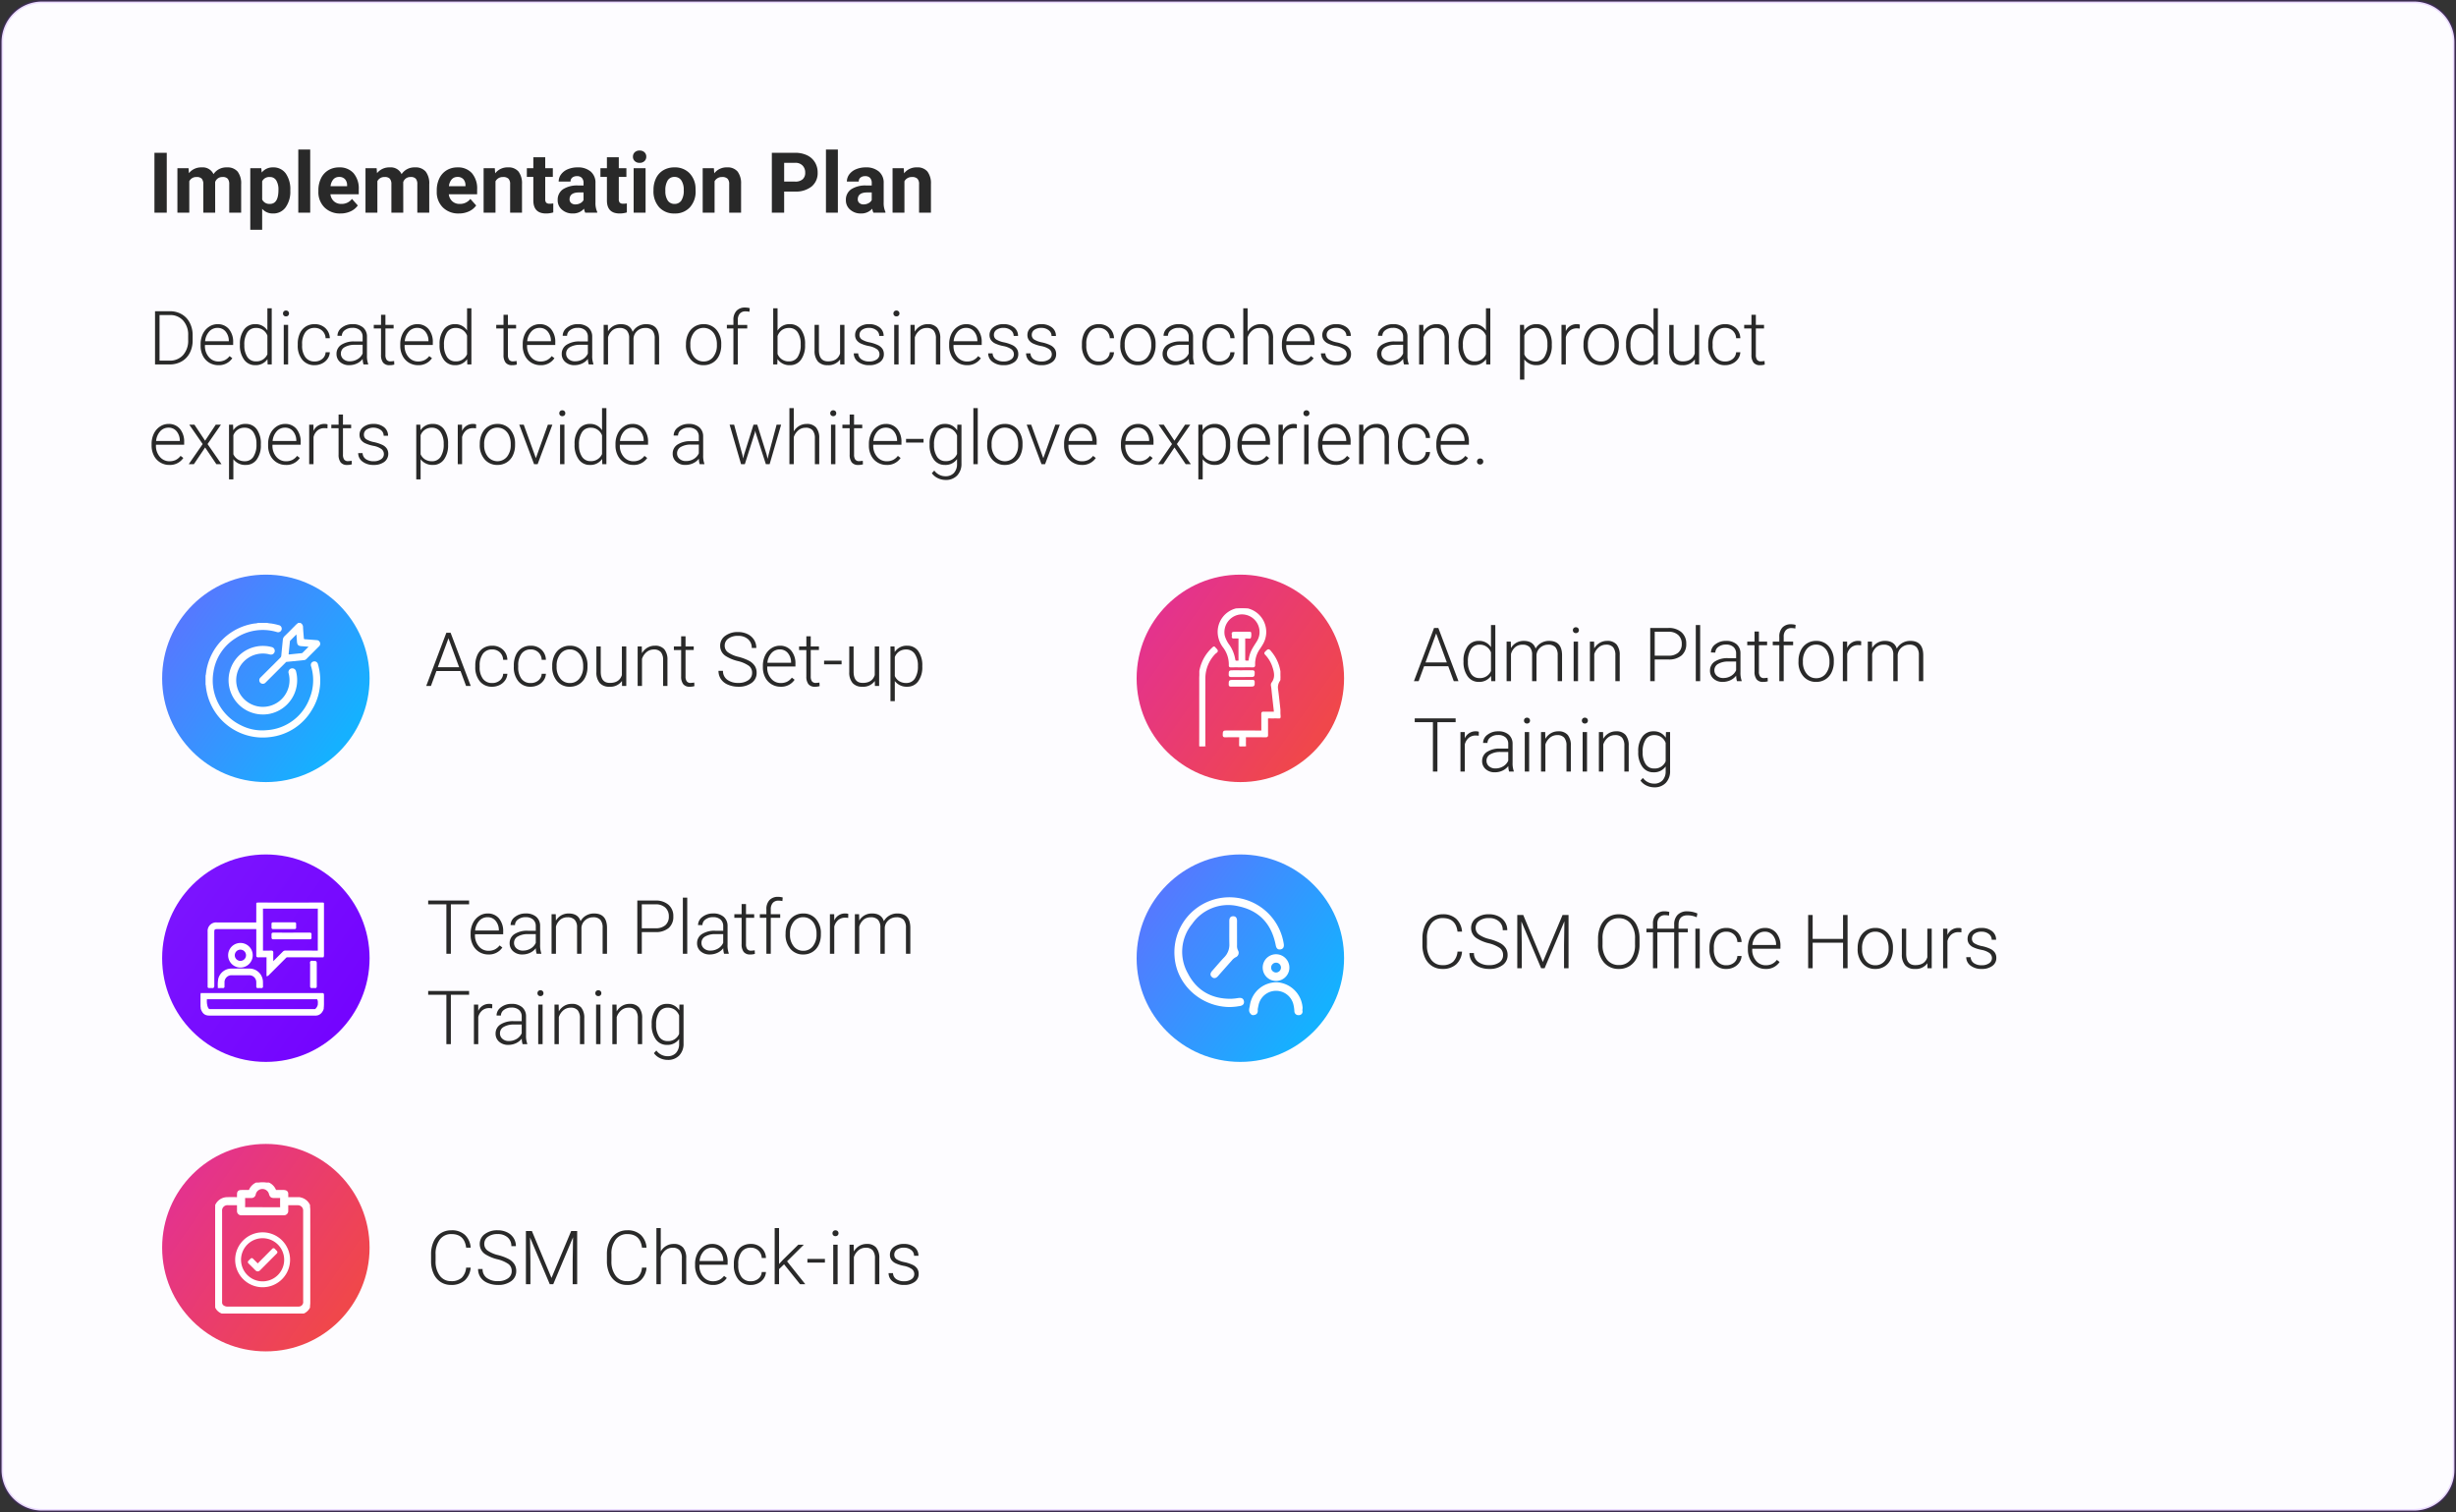 <svg xmlns="http://www.w3.org/2000/svg" xmlns:xlink="http://www.w3.org/1999/xlink" width="787.776" height="485" viewBox="0 0 787.776 485">
  <rect x="0" y="0" width="787.776" height="485" fill="#333333" stroke="none"/>
  <defs>
    <linearGradient id="linear-gradient" x1="0.882" y1="0.764" x2="0.118" y2="0.222" gradientUnits="objectBoundingBox">
      <stop offset="0" stop-color="#f0474b"/>
      <stop offset="1" stop-color="#e4338c"/>
    </linearGradient>
    <clipPath id="clip-path">
      <rect id="Rectangle_276" data-name="Rectangle 276" width="26.01" height="44.189" transform="translate(0 0)" fill="#fff" stroke="#fff" stroke-width="0.5"/>
    </clipPath>
    <linearGradient id="linear-gradient-2" x1="0.882" y1="0.764" x2="0.118" y2="0.222" gradientUnits="objectBoundingBox">
      <stop offset="0" stop-color="#15b1ff"/>
      <stop offset="1" stop-color="#547aff"/>
    </linearGradient>
    <clipPath id="clip-path-2">
      <rect id="Rectangle_277" data-name="Rectangle 277" width="36.782" height="36.774" fill="#fff"/>
    </clipPath>
    <linearGradient id="linear-gradient-3" x1="0.882" y1="0.764" x2="0.118" y2="0.222" gradientUnits="objectBoundingBox">
      <stop offset="0" stop-color="#7404ff"/>
      <stop offset="1" stop-color="#7b13ff"/>
    </linearGradient>
    <clipPath id="clip-path-3">
      <rect id="Rectangle_279" data-name="Rectangle 279" width="39.458" height="37.51" fill="#fff" stroke="#fff" stroke-width="0.5"/>
    </clipPath>
    <clipPath id="clip-path-4">
      <rect id="Rectangle_280" data-name="Rectangle 280" width="46.795" height="45.099" fill="none" stroke="#fff" stroke-width="0.5"/>
    </clipPath>
    <clipPath id="clip-path-5">
      <rect id="Rectangle_281" data-name="Rectangle 281" width="30.419" height="42.02" fill="none" stroke="#fff" stroke-width="0.75"/>
    </clipPath>
  </defs>
  <g id="Group_1943" data-name="Group 1943" transform="translate(-878.213 -663.713)">
    <g id="Group_36" data-name="Group 36" transform="translate(878.713 664.214)">
      <path id="Union_1" data-name="Union 1" d="M13,484A13,13,0,0,1,0,471V13A13,13,0,0,1,13,0H773.774a13,13,0,0,1,13,13V471a13,13,0,0,1-13,13Z" transform="translate(0 0)" fill="#fdfcff" stroke="rgba(111,3,255,0.14)" stroke-width="1"/>
      <path id="Path_9194" data-name="Path 9194" d="M5.919,0H1.964V-19.2H5.919Zm6.987-14.265.119,1.6a5.013,5.013,0,0,1,4.1-1.859,3.8,3.8,0,0,1,3.784,2.175,4.9,4.9,0,0,1,4.285-2.175,4.255,4.255,0,0,1,3.454,1.351A6.211,6.211,0,0,1,29.782-9.11V0H25.958V-9.1a2.716,2.716,0,0,0-.475-1.773,2.1,2.1,0,0,0-1.674-.56A2.378,2.378,0,0,0,21.437-9.8L21.45,0H17.64V-9.083a2.683,2.683,0,0,0-.488-1.793,2.124,2.124,0,0,0-1.661-.554,2.469,2.469,0,0,0-2.347,1.345V0H9.334V-14.265ZM45.549-7a8.555,8.555,0,0,1-1.5,5.28A4.8,4.8,0,0,1,40.012.264a4.444,4.444,0,0,1-3.494-1.5V5.484h-3.81V-14.265h3.533l.132,1.4a4.478,4.478,0,0,1,3.612-1.661,4.83,4.83,0,0,1,4.1,1.951A8.787,8.787,0,0,1,45.549-7.2Zm-3.81-.277a5.614,5.614,0,0,0-.705-3.072,2.3,2.3,0,0,0-2.05-1.081,2.5,2.5,0,0,0-2.465,1.371v5.84A2.537,2.537,0,0,0,39.01-2.808Q41.739-2.808,41.739-7.277ZM51.93,0H48.107V-20.25H51.93Zm9.7.264a7,7,0,0,1-5.109-1.925A6.842,6.842,0,0,1,54.554-6.79v-.369A8.617,8.617,0,0,1,55.384-11a6.1,6.1,0,0,1,2.353-2.61,6.605,6.605,0,0,1,3.474-.916,5.92,5.92,0,0,1,4.608,1.846A7.5,7.5,0,0,1,67.5-7.449v1.556H58.417a3.539,3.539,0,0,0,1.114,2.241,3.368,3.368,0,0,0,2.353.844,4.113,4.113,0,0,0,3.441-1.6l1.872,2.1a5.72,5.72,0,0,1-2.32,1.892A7.613,7.613,0,0,1,61.633.264ZM61.2-11.457a2.381,2.381,0,0,0-1.839.768,3.977,3.977,0,0,0-.9,2.2h5.3v-.3a2.837,2.837,0,0,0-.686-1.966A2.456,2.456,0,0,0,61.2-11.457Zm12.037-2.808.119,1.6a5.013,5.013,0,0,1,4.1-1.859,3.8,3.8,0,0,1,3.784,2.175,4.9,4.9,0,0,1,4.285-2.175,4.255,4.255,0,0,1,3.454,1.351A6.211,6.211,0,0,1,90.11-9.11V0H86.287V-9.1a2.716,2.716,0,0,0-.475-1.773,2.1,2.1,0,0,0-1.674-.56A2.378,2.378,0,0,0,81.765-9.8L81.778,0h-3.81V-9.083a2.683,2.683,0,0,0-.488-1.793,2.124,2.124,0,0,0-1.661-.554,2.469,2.469,0,0,0-2.347,1.345V0h-3.81V-14.265ZM99.6.264a7,7,0,0,1-5.109-1.925A6.842,6.842,0,0,1,92.522-6.79v-.369A8.617,8.617,0,0,1,93.353-11a6.1,6.1,0,0,1,2.353-2.61,6.605,6.605,0,0,1,3.474-.916,5.92,5.92,0,0,1,4.608,1.846,7.5,7.5,0,0,1,1.681,5.234v1.556H96.385A3.539,3.539,0,0,0,97.5-3.652a3.368,3.368,0,0,0,2.353.844,4.113,4.113,0,0,0,3.441-1.6l1.872,2.1a5.72,5.72,0,0,1-2.32,1.892A7.613,7.613,0,0,1,99.6.264Zm-.435-11.72a2.381,2.381,0,0,0-1.839.768,3.977,3.977,0,0,0-.9,2.2h5.3v-.3a2.837,2.837,0,0,0-.686-1.966A2.456,2.456,0,0,0,99.167-11.457Zm11.971-2.808.119,1.648a4.98,4.98,0,0,1,4.1-1.912,4.139,4.139,0,0,1,3.375,1.332,6.213,6.213,0,0,1,1.134,3.981V0h-3.81V-9.123a2.472,2.472,0,0,0-.527-1.76,2.361,2.361,0,0,0-1.753-.547,2.621,2.621,0,0,0-2.413,1.371V0h-3.81V-14.265Zm16.176-3.507v3.507h2.439v2.795h-2.439v7.119a1.7,1.7,0,0,0,.3,1.134,1.523,1.523,0,0,0,1.16.343,6.076,6.076,0,0,0,1.121-.092V-.079a7.844,7.844,0,0,1-2.307.343q-4.008,0-4.087-4.047V-11.47h-2.083v-2.795H123.5v-3.507ZM140.142,0a4.231,4.231,0,0,1-.382-1.279,4.61,4.61,0,0,1-3.6,1.542,5.065,5.065,0,0,1-3.474-1.213,3.9,3.9,0,0,1-1.378-3.059,4.031,4.031,0,0,1,1.681-3.48,8.294,8.294,0,0,1,4.858-1.226H139.6v-.817a2.351,2.351,0,0,0-.508-1.582,2,2,0,0,0-1.6-.593,2.27,2.27,0,0,0-1.51.461,1.568,1.568,0,0,0-.547,1.266h-3.81a3.827,3.827,0,0,1,.765-2.294,5.054,5.054,0,0,1,2.162-1.655,7.88,7.88,0,0,1,3.138-.6,6.225,6.225,0,0,1,4.186,1.325,4.635,4.635,0,0,1,1.549,3.724V-3.3a6.82,6.82,0,0,0,.567,3.072V0Zm-3.151-2.65a3.281,3.281,0,0,0,1.556-.376A2.468,2.468,0,0,0,139.6-4.034V-6.486h-1.424q-2.861,0-3.045,1.978l-.013.224a1.525,1.525,0,0,0,.5,1.173A1.946,1.946,0,0,0,136.991-2.65Zm13.922-15.122v3.507h2.439v2.795h-2.439v7.119a1.7,1.7,0,0,0,.3,1.134,1.523,1.523,0,0,0,1.16.343,6.076,6.076,0,0,0,1.121-.092V-.079a7.844,7.844,0,0,1-2.307.343q-4.008,0-4.087-4.047V-11.47H145.02v-2.795H147.1v-3.507ZM159.5,0h-3.823V-14.265H159.5Zm-4.047-17.956a1.876,1.876,0,0,1,.573-1.411,2.154,2.154,0,0,1,1.562-.554,2.159,2.159,0,0,1,1.556.554,1.865,1.865,0,0,1,.58,1.411,1.871,1.871,0,0,1-.587,1.424,2.165,2.165,0,0,1-1.549.554,2.165,2.165,0,0,1-1.549-.554A1.871,1.871,0,0,1,155.448-17.956ZM162.04-7.264a8.46,8.46,0,0,1,.817-3.784,5.984,5.984,0,0,1,2.353-2.571,6.866,6.866,0,0,1,3.566-.91,6.5,6.5,0,0,1,4.713,1.767,7.09,7.09,0,0,1,2.037,4.8l.026.976A7.456,7.456,0,0,1,173.72-1.72,6.37,6.37,0,0,1,168.8.264a6.4,6.4,0,0,1-4.924-1.978,7.587,7.587,0,0,1-1.839-5.379Zm3.81.27a5.332,5.332,0,0,0,.765,3.109A2.522,2.522,0,0,0,168.8-2.808a2.528,2.528,0,0,0,2.162-1.063,5.834,5.834,0,0,0,.778-3.4,5.279,5.279,0,0,0-.778-3.09,2.528,2.528,0,0,0-2.188-1.1,2.487,2.487,0,0,0-2.162,1.089A5.933,5.933,0,0,0,165.85-6.994Zm15.557-7.271.119,1.648a4.98,4.98,0,0,1,4.1-1.912A4.139,4.139,0,0,1,189-13.2a6.213,6.213,0,0,1,1.134,3.981V0h-3.81V-9.123a2.472,2.472,0,0,0-.527-1.76,2.361,2.361,0,0,0-1.753-.547,2.621,2.621,0,0,0-2.413,1.371V0h-3.81V-14.265Zm22.544,7.5V0H200V-19.2h7.488a8.664,8.664,0,0,1,3.8.791,5.829,5.829,0,0,1,2.525,2.248,6.268,6.268,0,0,1,.883,3.316,5.512,5.512,0,0,1-1.931,4.449,8.044,8.044,0,0,1-5.346,1.628Zm0-3.2h3.533a3.474,3.474,0,0,0,2.393-.738,2.685,2.685,0,0,0,.824-2.109,3.166,3.166,0,0,0-.831-2.281,3.1,3.1,0,0,0-2.294-.9H203.95ZM221.181,0h-3.823V-20.25h3.823Zm11.4,0a4.231,4.231,0,0,1-.382-1.279A4.61,4.61,0,0,1,228.6.264,5.065,5.065,0,0,1,225.13-.949a3.9,3.9,0,0,1-1.378-3.059,4.031,4.031,0,0,1,1.681-3.48,8.294,8.294,0,0,1,4.858-1.226h1.753v-.817a2.351,2.351,0,0,0-.508-1.582,2,2,0,0,0-1.6-.593,2.27,2.27,0,0,0-1.51.461,1.568,1.568,0,0,0-.547,1.266h-3.81a3.827,3.827,0,0,1,.765-2.294A5.054,5.054,0,0,1,227-13.928a7.88,7.88,0,0,1,3.138-.6,6.225,6.225,0,0,1,4.186,1.325,4.635,4.635,0,0,1,1.549,3.724V-3.3a6.82,6.82,0,0,0,.567,3.072V0Zm-3.151-2.65a3.281,3.281,0,0,0,1.556-.376,2.468,2.468,0,0,0,1.055-1.009V-6.486h-1.424q-2.861,0-3.045,1.978l-.013.224a1.525,1.525,0,0,0,.5,1.173A1.946,1.946,0,0,0,229.434-2.65ZM242.3-14.265l.119,1.648a4.98,4.98,0,0,1,4.1-1.912A4.139,4.139,0,0,1,249.9-13.2a6.213,6.213,0,0,1,1.134,3.981V0h-3.81V-9.123a2.472,2.472,0,0,0-.527-1.76,2.361,2.361,0,0,0-1.753-.547,2.621,2.621,0,0,0-2.413,1.371V0h-3.81V-14.265Z" transform="translate(47.072 67.707)" fill="#292929"/>
      <path id="Path_9193" data-name="Path 9193" d="M2.156,0V-17.062h4.77a7.42,7.42,0,0,1,3.762.955,6.6,6.6,0,0,1,2.6,2.736,8.618,8.618,0,0,1,.932,4.055v1.57a8.618,8.618,0,0,1-.926,4.055,6.587,6.587,0,0,1-2.607,2.73A7.644,7.644,0,0,1,6.82,0ZM3.6-15.844V-1.219H6.832a5.567,5.567,0,0,0,4.324-1.789,6.911,6.911,0,0,0,1.629-4.838v-1.5a6.751,6.751,0,0,0-1.605-4.715,5.472,5.472,0,0,0-4.23-1.783ZM22.453.234a5.5,5.5,0,0,1-2.924-.8A5.431,5.431,0,0,1,17.5-2.783a6.924,6.924,0,0,1-.727-3.193v-.5a7.461,7.461,0,0,1,.709-3.293,5.641,5.641,0,0,1,1.975-2.3,4.871,4.871,0,0,1,2.742-.838,4.578,4.578,0,0,1,3.662,1.576,6.393,6.393,0,0,1,1.354,4.307v.785H18.164v.27A5.309,5.309,0,0,0,19.4-2.385,3.933,3.933,0,0,0,22.512-.949a4.569,4.569,0,0,0,1.986-.41,4.405,4.405,0,0,0,1.564-1.312L26.941-2A5.116,5.116,0,0,1,22.453.234ZM22.2-11.719a3.506,3.506,0,0,0-2.666,1.16,5.36,5.36,0,0,0-1.318,3.117h7.605v-.152a4.653,4.653,0,0,0-1.043-2.977A3.232,3.232,0,0,0,22.2-11.719Zm7.184,5.262A7.643,7.643,0,0,1,30.7-11.162a4.243,4.243,0,0,1,3.58-1.752,4.409,4.409,0,0,1,3.914,2.027V-18h1.395V0H38.273l-.059-1.687A4.529,4.529,0,0,1,34.254.234a4.228,4.228,0,0,1-3.533-1.764,7.682,7.682,0,0,1-1.342-4.764Zm1.418.246a6.612,6.612,0,0,0,.973,3.826,3.146,3.146,0,0,0,2.742,1.4,3.774,3.774,0,0,0,3.68-2.285V-9.223A3.746,3.746,0,0,0,34.535-11.7a3.184,3.184,0,0,0-2.754,1.389A7.066,7.066,0,0,0,30.8-6.211ZM44.848,0H43.441V-12.68h1.406ZM43.2-16.342a.94.94,0,0,1,.258-.67.92.92,0,0,1,.7-.274.939.939,0,0,1,.709.274.929.929,0,0,1,.264.67.909.909,0,0,1-.264.664.95.95,0,0,1-.709.268.93.93,0,0,1-.7-.268A.92.92,0,0,1,43.2-16.342ZM53.344-.949A3.7,3.7,0,0,0,55.8-1.775a2.908,2.908,0,0,0,1.072-2.139h1.348A3.97,3.97,0,0,1,57.492-1.8,4.552,4.552,0,0,1,55.717-.3a5.351,5.351,0,0,1-2.373.539A4.9,4.9,0,0,1,49.389-1.5,7.012,7.012,0,0,1,47.93-6.164v-.422A7.927,7.927,0,0,1,48.586-9.9a5.057,5.057,0,0,1,1.881-2.227,5.192,5.192,0,0,1,2.865-.785,4.89,4.89,0,0,1,3.439,1.242A4.529,4.529,0,0,1,58.219-8.4H56.871A3.448,3.448,0,0,0,55.8-10.8a3.472,3.472,0,0,0-2.467-.914,3.5,3.5,0,0,0-2.947,1.371A6.2,6.2,0,0,0,49.336-6.5v.41a6.065,6.065,0,0,0,1.049,3.785A3.52,3.52,0,0,0,53.344-.949ZM69.023,0a6.632,6.632,0,0,1-.27-1.77A4.89,4.89,0,0,1,66.873-.287a5.76,5.76,0,0,1-2.42.521,4.25,4.25,0,0,1-2.959-1.02,3.321,3.321,0,0,1-1.131-2.578A3.394,3.394,0,0,1,61.9-6.293,7.4,7.4,0,0,1,66.2-7.371h2.543V-8.812a2.778,2.778,0,0,0-.838-2.139,3.463,3.463,0,0,0-2.443-.779,3.824,3.824,0,0,0-2.426.75,2.228,2.228,0,0,0-.961,1.8l-1.406-.012a3.261,3.261,0,0,1,1.406-2.619,5.415,5.415,0,0,1,3.457-1.107,4.939,4.939,0,0,1,3.346,1.061,3.805,3.805,0,0,1,1.26,2.959v6a7.442,7.442,0,0,0,.387,2.754V0ZM64.617-1.008a4.708,4.708,0,0,0,2.514-.68A4,4,0,0,0,68.742-3.5V-6.293H66.234a6.284,6.284,0,0,0-3.281.768A2.3,2.3,0,0,0,61.77-3.48a2.267,2.267,0,0,0,.791,1.77A2.98,2.98,0,0,0,64.617-1.008ZM76.055-15.926v3.246H78.68v1.148H76.055v8.459A2.648,2.648,0,0,0,76.436-1.5a1.476,1.476,0,0,0,1.271.516A8.724,8.724,0,0,0,78.844-1.1L78.9.037a4.584,4.584,0,0,1-1.5.2A2.5,2.5,0,0,1,75.3-.6a3.944,3.944,0,0,1-.656-2.467v-8.461H72.316V-12.68h2.332v-3.246ZM86.5.234a5.5,5.5,0,0,1-2.924-.8,5.431,5.431,0,0,1-2.033-2.221,6.924,6.924,0,0,1-.727-3.193v-.5a7.461,7.461,0,0,1,.709-3.293,5.641,5.641,0,0,1,1.975-2.3,4.871,4.871,0,0,1,2.742-.838A4.578,4.578,0,0,1,89.9-11.338a6.393,6.393,0,0,1,1.354,4.307v.785H82.207v.27a5.309,5.309,0,0,0,1.236,3.592A3.933,3.933,0,0,0,86.555-.949a4.569,4.569,0,0,0,1.986-.41,4.405,4.405,0,0,0,1.564-1.312L90.984-2A5.116,5.116,0,0,1,86.5.234Zm-.258-11.953a3.506,3.506,0,0,0-2.666,1.16,5.36,5.36,0,0,0-1.318,3.117h7.605v-.152a4.653,4.653,0,0,0-1.043-2.977A3.232,3.232,0,0,0,86.238-11.719Zm7.184,5.262a7.643,7.643,0,0,1,1.318-4.705,4.243,4.243,0,0,1,3.58-1.752,4.409,4.409,0,0,1,3.914,2.027V-18h1.395V0h-1.312l-.059-1.687A4.529,4.529,0,0,1,98.3.234a4.228,4.228,0,0,1-3.533-1.764,7.682,7.682,0,0,1-1.342-4.764Zm1.418.246a6.612,6.612,0,0,0,.973,3.826,3.146,3.146,0,0,0,2.742,1.4,3.774,3.774,0,0,0,3.68-2.285V-9.223A3.746,3.746,0,0,0,98.578-11.7a3.184,3.184,0,0,0-2.754,1.389A7.066,7.066,0,0,0,94.84-6.211Zm20.5-9.715v3.246h2.625v1.148h-2.625v8.459a2.648,2.648,0,0,0,.381,1.572,1.476,1.476,0,0,0,1.271.516,8.724,8.724,0,0,0,1.137-.117l.059,1.139a4.584,4.584,0,0,1-1.5.2,2.5,2.5,0,0,1-2.1-.838,3.944,3.944,0,0,1-.656-2.467v-8.461H111.6V-12.68h2.332v-3.246ZM125.777.234a5.5,5.5,0,0,1-2.924-.8,5.431,5.431,0,0,1-2.033-2.221,6.924,6.924,0,0,1-.727-3.193v-.5a7.461,7.461,0,0,1,.709-3.293,5.641,5.641,0,0,1,1.975-2.3,4.871,4.871,0,0,1,2.742-.838,4.578,4.578,0,0,1,3.662,1.576,6.393,6.393,0,0,1,1.354,4.307v.785h-9.047v.27a5.309,5.309,0,0,0,1.236,3.592,3.933,3.933,0,0,0,3.111,1.436,4.569,4.569,0,0,0,1.986-.41,4.405,4.405,0,0,0,1.564-1.312l.879.668A5.116,5.116,0,0,1,125.777.234Zm-.258-11.953a3.506,3.506,0,0,0-2.666,1.16,5.36,5.36,0,0,0-1.318,3.117h7.605v-.152A4.653,4.653,0,0,0,128.1-10.57,3.232,3.232,0,0,0,125.52-11.719ZM141.27,0A6.632,6.632,0,0,1,141-1.77a4.89,4.89,0,0,1-1.881,1.482,5.76,5.76,0,0,1-2.42.521,4.25,4.25,0,0,1-2.959-1.02,3.321,3.321,0,0,1-1.131-2.578,3.394,3.394,0,0,1,1.541-2.93,7.4,7.4,0,0,1,4.295-1.078h2.543V-8.812a2.778,2.778,0,0,0-.838-2.139,3.463,3.463,0,0,0-2.443-.779,3.824,3.824,0,0,0-2.426.75,2.228,2.228,0,0,0-.961,1.8l-1.406-.012a3.261,3.261,0,0,1,1.406-2.619,5.415,5.415,0,0,1,3.457-1.107,4.939,4.939,0,0,1,3.346,1.061,3.805,3.805,0,0,1,1.26,2.959v6a7.442,7.442,0,0,0,.387,2.754V0Zm-4.406-1.008a4.708,4.708,0,0,0,2.514-.68A4,4,0,0,0,140.988-3.5V-6.293H138.48a6.284,6.284,0,0,0-3.281.768,2.3,2.3,0,0,0-1.184,2.045,2.267,2.267,0,0,0,.791,1.77A2.98,2.98,0,0,0,136.863-1.008ZM147.4-12.68l.047,2.063A4.694,4.694,0,0,1,149.2-12.34a4.821,4.821,0,0,1,2.344-.574q3,0,3.809,2.461a4.76,4.76,0,0,1,1.816-1.822,5.032,5.032,0,0,1,2.508-.639q4.078,0,4.16,4.453V0h-1.406V-8.355a3.78,3.78,0,0,0-.732-2.52,2.982,2.982,0,0,0-2.35-.82,3.735,3.735,0,0,0-2.555.979,3.458,3.458,0,0,0-1.16,2.326V0H154.23V-8.461a3.474,3.474,0,0,0-.768-2.432,3.055,3.055,0,0,0-2.326-.8,3.537,3.537,0,0,0-2.273.756A4.433,4.433,0,0,0,147.457-8.7V0h-1.406V-12.68Zm25.055,6.152a7.461,7.461,0,0,1,.709-3.293,5.4,5.4,0,0,1,2-2.279,5.4,5.4,0,0,1,2.936-.814,5.216,5.216,0,0,1,4.1,1.775,6.841,6.841,0,0,1,1.57,4.705v.293a7.527,7.527,0,0,1-.709,3.311,5.294,5.294,0,0,1-2,2.268,5.479,5.479,0,0,1-2.941.8,5.221,5.221,0,0,1-4.1-1.775,6.825,6.825,0,0,1-1.576-4.705Zm1.406.387a5.753,5.753,0,0,0,1.178,3.732,3.777,3.777,0,0,0,3.088,1.459A3.765,3.765,0,0,0,181.2-2.408a5.943,5.943,0,0,0,1.178-3.85v-.27a6.45,6.45,0,0,0-.539-2.66,4.331,4.331,0,0,0-1.512-1.869,3.863,3.863,0,0,0-2.227-.662,3.747,3.747,0,0,0-3.059,1.471,5.952,5.952,0,0,0-1.184,3.85ZM187.676,0V-11.531h-2.1V-12.68h2.1v-1.535a4.174,4.174,0,0,1,.99-2.988,3.623,3.623,0,0,1,2.76-1.043,5.4,5.4,0,0,1,1.488.2l-.105,1.162a5.469,5.469,0,0,0-1.277-.141,2.293,2.293,0,0,0-1.8.723,2.979,2.979,0,0,0-.645,2.051v1.575h3.023v1.148h-3.023V0Zm22.98-6.211a7.636,7.636,0,0,1-1.312,4.705,4.192,4.192,0,0,1-3.527,1.74,4.557,4.557,0,0,1-4.008-1.969L201.75,0h-1.312V-18h1.395v7.16a4.407,4.407,0,0,1,3.961-2.074A4.231,4.231,0,0,1,209.35-11.2a7.727,7.727,0,0,1,1.307,4.775Zm-1.406-.246a6.605,6.605,0,0,0-.973-3.873,3.171,3.171,0,0,0-2.742-1.365,3.86,3.86,0,0,0-2.285.662,4.026,4.026,0,0,0-1.418,1.939v5.719a3.757,3.757,0,0,0,3.727,2.391,3.148,3.148,0,0,0,2.713-1.371A7.061,7.061,0,0,0,209.25-6.457Zm12.656,4.852a4.558,4.558,0,0,1-4.043,1.84,3.923,3.923,0,0,1-3.082-1.178A5.158,5.158,0,0,1,213.7-4.43v-8.25H215.1v8.074q0,3.621,2.93,3.621,3.047,0,3.855-2.52V-12.68h1.406V0H221.93Zm12.621-1.617a2,2,0,0,0-.838-1.676,6.462,6.462,0,0,0-2.525-.99,11.394,11.394,0,0,1-2.619-.82,3.489,3.489,0,0,1-1.383-1.131,2.821,2.821,0,0,1-.451-1.617,3.017,3.017,0,0,1,1.254-2.479,5.065,5.065,0,0,1,3.211-.979,5.213,5.213,0,0,1,3.4,1.049,3.366,3.366,0,0,1,1.283,2.736h-1.406a2.271,2.271,0,0,0-.932-1.852,3.666,3.666,0,0,0-2.35-.738,3.667,3.667,0,0,0-2.221.615,1.9,1.9,0,0,0-.838,1.6,1.729,1.729,0,0,0,.7,1.471,7.375,7.375,0,0,0,2.543.955,11.952,11.952,0,0,1,2.766.926,3.582,3.582,0,0,1,1.365,1.184,3.03,3.03,0,0,1,.445,1.676,3.037,3.037,0,0,1-1.295,2.566,5.532,5.532,0,0,1-3.381.961,5.68,5.68,0,0,1-3.592-1.072,3.3,3.3,0,0,1-1.377-2.713H227.7a2.439,2.439,0,0,0,1.037,1.916,4.239,4.239,0,0,0,2.525.686,3.985,3.985,0,0,0,2.367-.645A1.934,1.934,0,0,0,234.527-3.223ZM240.656,0H239.25V-12.68h1.406ZM239-16.342a.94.94,0,0,1,.258-.67.92.92,0,0,1,.7-.274.939.939,0,0,1,.709.274.929.929,0,0,1,.264.67.909.909,0,0,1-.264.664.95.95,0,0,1-.709.268.93.93,0,0,1-.7-.268A.92.92,0,0,1,239-16.342Zm6.8,3.662.047,2.168a5.035,5.035,0,0,1,1.781-1.787,4.629,4.629,0,0,1,2.355-.615,3.8,3.8,0,0,1,3.035,1.148,5.18,5.18,0,0,1,1.008,3.445V0h-1.395V-8.332a3.874,3.874,0,0,0-.721-2.531,2.823,2.823,0,0,0-2.268-.832,3.547,3.547,0,0,0-2.3.814,4.771,4.771,0,0,0-1.482,2.2V0h-1.395V-12.68ZM262.559.234a5.5,5.5,0,0,1-2.924-.8A5.431,5.431,0,0,1,257.6-2.783a6.924,6.924,0,0,1-.727-3.193v-.5a7.461,7.461,0,0,1,.709-3.293,5.641,5.641,0,0,1,1.975-2.3,4.871,4.871,0,0,1,2.742-.838,4.578,4.578,0,0,1,3.662,1.576,6.393,6.393,0,0,1,1.354,4.307v.785H258.27v.27a5.309,5.309,0,0,0,1.236,3.592,3.933,3.933,0,0,0,3.111,1.436,4.569,4.569,0,0,0,1.986-.41,4.405,4.405,0,0,0,1.564-1.312l.879.668A5.116,5.116,0,0,1,262.559.234ZM262.3-11.719a3.506,3.506,0,0,0-2.666,1.16,5.36,5.36,0,0,0-1.318,3.117h7.605v-.152a4.653,4.653,0,0,0-1.043-2.977A3.232,3.232,0,0,0,262.3-11.719Zm15.34,8.5A2,2,0,0,0,276.8-4.9a6.462,6.462,0,0,0-2.525-.99,11.394,11.394,0,0,1-2.619-.82,3.489,3.489,0,0,1-1.383-1.131,2.821,2.821,0,0,1-.451-1.617,3.017,3.017,0,0,1,1.254-2.479,5.065,5.065,0,0,1,3.211-.979,5.213,5.213,0,0,1,3.4,1.049,3.366,3.366,0,0,1,1.283,2.736H277.57a2.271,2.271,0,0,0-.932-1.852,3.666,3.666,0,0,0-2.35-.738,3.667,3.667,0,0,0-2.221.615,1.9,1.9,0,0,0-.838,1.6,1.729,1.729,0,0,0,.7,1.471,7.375,7.375,0,0,0,2.543.955,11.952,11.952,0,0,1,2.766.926A3.582,3.582,0,0,1,278.6-4.969a3.03,3.03,0,0,1,.445,1.676,3.037,3.037,0,0,1-1.295,2.566,5.532,5.532,0,0,1-3.381.961,5.68,5.68,0,0,1-3.592-1.072A3.3,3.3,0,0,1,269.4-3.551h1.406a2.439,2.439,0,0,0,1.037,1.916,4.239,4.239,0,0,0,2.525.686,3.985,3.985,0,0,0,2.367-.645A1.934,1.934,0,0,0,277.641-3.223Zm12.152,0a2,2,0,0,0-.838-1.676,6.462,6.462,0,0,0-2.525-.99,11.394,11.394,0,0,1-2.619-.82,3.489,3.489,0,0,1-1.383-1.131,2.821,2.821,0,0,1-.451-1.617,3.017,3.017,0,0,1,1.254-2.479,5.065,5.065,0,0,1,3.211-.979,5.213,5.213,0,0,1,3.4,1.049,3.366,3.366,0,0,1,1.283,2.736h-1.406a2.271,2.271,0,0,0-.932-1.852,3.666,3.666,0,0,0-2.35-.738,3.667,3.667,0,0,0-2.221.615,1.9,1.9,0,0,0-.838,1.6,1.729,1.729,0,0,0,.7,1.471,7.375,7.375,0,0,0,2.543.955,11.952,11.952,0,0,1,2.766.926,3.582,3.582,0,0,1,1.365,1.184,3.03,3.03,0,0,1,.445,1.676A3.037,3.037,0,0,1,289.9-.727a5.532,5.532,0,0,1-3.381.961,5.68,5.68,0,0,1-3.592-1.072,3.3,3.3,0,0,1-1.377-2.713h1.406A2.439,2.439,0,0,0,284-1.635a4.239,4.239,0,0,0,2.525.686,3.985,3.985,0,0,0,2.367-.645A1.934,1.934,0,0,0,289.793-3.223ZM304.875-.949a3.7,3.7,0,0,0,2.455-.826A2.908,2.908,0,0,0,308.4-3.914h1.348a3.97,3.97,0,0,1-.727,2.115A4.552,4.552,0,0,1,307.248-.3a5.351,5.351,0,0,1-2.373.539A4.9,4.9,0,0,1,300.92-1.5a7.012,7.012,0,0,1-1.459-4.664v-.422a7.927,7.927,0,0,1,.656-3.316A5.057,5.057,0,0,1,302-12.129a5.192,5.192,0,0,1,2.865-.785,4.89,4.89,0,0,1,3.439,1.242A4.529,4.529,0,0,1,309.75-8.4H308.4a3.448,3.448,0,0,0-1.072-2.4,3.472,3.472,0,0,0-2.467-.914,3.5,3.5,0,0,0-2.947,1.371A6.2,6.2,0,0,0,300.867-6.5v.41a6.065,6.065,0,0,0,1.049,3.785A3.52,3.52,0,0,0,304.875-.949Zm6.9-5.578a7.461,7.461,0,0,1,.709-3.293,5.4,5.4,0,0,1,2-2.279,5.4,5.4,0,0,1,2.936-.814,5.216,5.216,0,0,1,4.1,1.775,6.841,6.841,0,0,1,1.57,4.705v.293a7.527,7.527,0,0,1-.709,3.311,5.294,5.294,0,0,1-2,2.268,5.479,5.479,0,0,1-2.941.8,5.221,5.221,0,0,1-4.1-1.775,6.825,6.825,0,0,1-1.576-4.705Zm1.406.387a5.753,5.753,0,0,0,1.178,3.732,3.777,3.777,0,0,0,3.088,1.459,3.765,3.765,0,0,0,3.076-1.459,5.943,5.943,0,0,0,1.178-3.85v-.27a6.45,6.45,0,0,0-.539-2.66,4.331,4.331,0,0,0-1.512-1.869,3.863,3.863,0,0,0-2.227-.662,3.747,3.747,0,0,0-3.059,1.471,5.952,5.952,0,0,0-1.184,3.85ZM334,0a6.632,6.632,0,0,1-.27-1.77,4.89,4.89,0,0,1-1.881,1.482,5.76,5.76,0,0,1-2.42.521,4.25,4.25,0,0,1-2.959-1.02,3.321,3.321,0,0,1-1.131-2.578,3.394,3.394,0,0,1,1.541-2.93,7.4,7.4,0,0,1,4.295-1.078h2.543V-8.812a2.778,2.778,0,0,0-.838-2.139,3.463,3.463,0,0,0-2.443-.779,3.824,3.824,0,0,0-2.426.75,2.228,2.228,0,0,0-.961,1.8l-1.406-.012a3.261,3.261,0,0,1,1.406-2.619,5.415,5.415,0,0,1,3.457-1.107,4.939,4.939,0,0,1,3.346,1.061,3.805,3.805,0,0,1,1.26,2.959v6A7.442,7.442,0,0,0,335.5-.141V0ZM329.59-1.008a4.708,4.708,0,0,0,2.514-.68A4,4,0,0,0,333.715-3.5V-6.293h-2.508a6.284,6.284,0,0,0-3.281.768,2.3,2.3,0,0,0-1.184,2.045,2.267,2.267,0,0,0,.791,1.77A2.98,2.98,0,0,0,329.59-1.008Zm13.945.059a3.7,3.7,0,0,0,2.455-.826,2.908,2.908,0,0,0,1.072-2.139h1.348a3.97,3.97,0,0,1-.727,2.115A4.552,4.552,0,0,1,345.908-.3a5.351,5.351,0,0,1-2.373.539A4.9,4.9,0,0,1,339.58-1.5a7.012,7.012,0,0,1-1.459-4.664v-.422a7.927,7.927,0,0,1,.656-3.316,5.057,5.057,0,0,1,1.881-2.227,5.192,5.192,0,0,1,2.865-.785,4.89,4.89,0,0,1,3.439,1.242A4.529,4.529,0,0,1,348.41-8.4h-1.348a3.448,3.448,0,0,0-1.072-2.4,3.472,3.472,0,0,0-2.467-.914,3.5,3.5,0,0,0-2.947,1.371A6.2,6.2,0,0,0,339.527-6.5v.41a6.065,6.065,0,0,0,1.049,3.785A3.52,3.52,0,0,0,343.535-.949Zm9.07-9.586a4.951,4.951,0,0,1,1.77-1.758,4.636,4.636,0,0,1,2.355-.621,3.8,3.8,0,0,1,3.035,1.148,5.18,5.18,0,0,1,1.008,3.445V0h-1.395V-8.332a3.874,3.874,0,0,0-.721-2.531,2.823,2.823,0,0,0-2.268-.832,3.547,3.547,0,0,0-2.3.814,4.771,4.771,0,0,0-1.482,2.2V0h-1.395V-18h1.395ZM369.293.234a5.5,5.5,0,0,1-2.924-.8,5.431,5.431,0,0,1-2.033-2.221,6.924,6.924,0,0,1-.727-3.193v-.5a7.461,7.461,0,0,1,.709-3.293,5.641,5.641,0,0,1,1.975-2.3,4.871,4.871,0,0,1,2.742-.838,4.578,4.578,0,0,1,3.662,1.576,6.393,6.393,0,0,1,1.354,4.307v.785H365v.27a5.309,5.309,0,0,0,1.236,3.592,3.933,3.933,0,0,0,3.111,1.436,4.569,4.569,0,0,0,1.986-.41A4.405,4.405,0,0,0,372.9-2.672l.879.668A5.116,5.116,0,0,1,369.293.234Zm-.258-11.953a3.506,3.506,0,0,0-2.666,1.16,5.36,5.36,0,0,0-1.318,3.117h7.605v-.152a4.653,4.653,0,0,0-1.043-2.977A3.232,3.232,0,0,0,369.035-11.719Zm15.34,8.5a2,2,0,0,0-.838-1.676,6.462,6.462,0,0,0-2.525-.99,11.394,11.394,0,0,1-2.619-.82A3.489,3.489,0,0,1,377.01-7.84a2.821,2.821,0,0,1-.451-1.617,3.017,3.017,0,0,1,1.254-2.479,5.065,5.065,0,0,1,3.211-.979,5.213,5.213,0,0,1,3.4,1.049,3.366,3.366,0,0,1,1.283,2.736H384.3a2.271,2.271,0,0,0-.932-1.852,3.666,3.666,0,0,0-2.35-.738,3.667,3.667,0,0,0-2.221.615,1.9,1.9,0,0,0-.838,1.6,1.729,1.729,0,0,0,.7,1.471,7.375,7.375,0,0,0,2.543.955,11.952,11.952,0,0,1,2.766.926,3.582,3.582,0,0,1,1.365,1.184,3.03,3.03,0,0,1,.445,1.676,3.037,3.037,0,0,1-1.295,2.566,5.532,5.532,0,0,1-3.381.961,5.68,5.68,0,0,1-3.592-1.072,3.3,3.3,0,0,1-1.377-2.713h1.406a2.439,2.439,0,0,0,1.037,1.916,4.239,4.239,0,0,0,2.525.686,3.985,3.985,0,0,0,2.367-.645A1.934,1.934,0,0,0,384.375-3.223ZM402.773,0a6.632,6.632,0,0,1-.27-1.77,4.89,4.89,0,0,1-1.881,1.482,5.76,5.76,0,0,1-2.42.521,4.25,4.25,0,0,1-2.959-1.02,3.321,3.321,0,0,1-1.131-2.578,3.394,3.394,0,0,1,1.541-2.93,7.4,7.4,0,0,1,4.295-1.078h2.543V-8.812a2.778,2.778,0,0,0-.838-2.139,3.463,3.463,0,0,0-2.443-.779,3.824,3.824,0,0,0-2.426.75,2.228,2.228,0,0,0-.961,1.8l-1.406-.012a3.261,3.261,0,0,1,1.406-2.619,5.415,5.415,0,0,1,3.457-1.107,4.939,4.939,0,0,1,3.346,1.061,3.805,3.805,0,0,1,1.26,2.959v6a7.442,7.442,0,0,0,.387,2.754V0Zm-4.406-1.008a4.708,4.708,0,0,0,2.514-.68A4,4,0,0,0,402.492-3.5V-6.293h-2.508a6.284,6.284,0,0,0-3.281.768A2.3,2.3,0,0,0,395.52-3.48a2.267,2.267,0,0,0,.791,1.77A2.98,2.98,0,0,0,398.367-1.008ZM408.961-12.68l.047,2.168a5.035,5.035,0,0,1,1.781-1.787,4.629,4.629,0,0,1,2.355-.615,3.8,3.8,0,0,1,3.035,1.148,5.18,5.18,0,0,1,1.008,3.445V0h-1.395V-8.332a3.874,3.874,0,0,0-.721-2.531A2.823,2.823,0,0,0,412.8-11.7a3.547,3.547,0,0,0-2.3.814,4.771,4.771,0,0,0-1.482,2.2V0h-1.395V-12.68Zm11.285,6.223a7.643,7.643,0,0,1,1.318-4.705,4.243,4.243,0,0,1,3.58-1.752,4.409,4.409,0,0,1,3.914,2.027V-18h1.395V0h-1.312l-.059-1.687A4.529,4.529,0,0,1,425.121.234a4.228,4.228,0,0,1-3.533-1.764,7.682,7.682,0,0,1-1.342-4.764Zm1.418.246a6.612,6.612,0,0,0,.973,3.826,3.146,3.146,0,0,0,2.742,1.4,3.774,3.774,0,0,0,3.68-2.285V-9.223A3.746,3.746,0,0,0,425.4-11.7a3.184,3.184,0,0,0-2.754,1.389A7.066,7.066,0,0,0,421.664-6.211Zm28.512,0a7.636,7.636,0,0,1-1.312,4.705,4.18,4.18,0,0,1-3.516,1.74,4.693,4.693,0,0,1-3.984-1.828V4.875h-1.395V-12.68h1.3l.07,1.793a4.5,4.5,0,0,1,3.973-2.027,4.217,4.217,0,0,1,3.568,1.723,7.8,7.8,0,0,1,1.295,4.781Zm-1.406-.246a6.522,6.522,0,0,0-1-3.832A3.212,3.212,0,0,0,445-11.7a3.882,3.882,0,0,0-2.215.621,3.906,3.906,0,0,0-1.418,1.8v6.082A3.724,3.724,0,0,0,442.8-1.523a4.157,4.157,0,0,0,2.215.574,3.182,3.182,0,0,0,2.76-1.412A7.1,7.1,0,0,0,448.77-6.457Zm10.371-5.027a5.238,5.238,0,0,0-.949-.082,3.425,3.425,0,0,0-2.221.732,4.012,4.012,0,0,0-1.295,2.127V0h-1.395V-12.68h1.371l.023,2.016a3.729,3.729,0,0,1,3.574-2.25,2.306,2.306,0,0,1,.926.152Zm1.207,4.957a7.461,7.461,0,0,1,.709-3.293,5.4,5.4,0,0,1,2-2.279A5.4,5.4,0,0,1,466-12.914a5.216,5.216,0,0,1,4.1,1.775,6.841,6.841,0,0,1,1.57,4.705v.293a7.527,7.527,0,0,1-.709,3.311,5.294,5.294,0,0,1-2,2.268,5.479,5.479,0,0,1-2.941.8,5.221,5.221,0,0,1-4.1-1.775,6.825,6.825,0,0,1-1.576-4.705Zm1.406.387a5.753,5.753,0,0,0,1.178,3.732A3.777,3.777,0,0,0,466.02-.949,3.765,3.765,0,0,0,469.1-2.408a5.943,5.943,0,0,0,1.178-3.85v-.27a6.45,6.45,0,0,0-.539-2.66,4.331,4.331,0,0,0-1.512-1.869A3.863,3.863,0,0,0,466-11.719a3.747,3.747,0,0,0-3.059,1.471,5.952,5.952,0,0,0-1.184,3.85ZM474-6.457a7.643,7.643,0,0,1,1.318-4.705,4.243,4.243,0,0,1,3.58-1.752,4.409,4.409,0,0,1,3.914,2.027V-18h1.395V0h-1.312l-.059-1.687A4.529,4.529,0,0,1,478.875.234a4.228,4.228,0,0,1-3.533-1.764A7.682,7.682,0,0,1,474-6.293Zm1.418.246a6.612,6.612,0,0,0,.973,3.826,3.146,3.146,0,0,0,2.742,1.4,3.774,3.774,0,0,0,3.68-2.285V-9.223a3.746,3.746,0,0,0-3.656-2.473,3.184,3.184,0,0,0-2.754,1.389A7.066,7.066,0,0,0,475.418-6.211Zm20.637,4.605a4.558,4.558,0,0,1-4.043,1.84A3.923,3.923,0,0,1,488.93-.943a5.158,5.158,0,0,1-1.078-3.486v-8.25h1.395v8.074q0,3.621,2.93,3.621,3.047,0,3.855-2.52V-12.68h1.406V0h-1.359Zm9.715.656a3.7,3.7,0,0,0,2.455-.826A2.908,2.908,0,0,0,509.3-3.914h1.348a3.97,3.97,0,0,1-.727,2.115A4.552,4.552,0,0,1,508.143-.3a5.351,5.351,0,0,1-2.373.539A4.9,4.9,0,0,1,501.814-1.5a7.012,7.012,0,0,1-1.459-4.664v-.422a7.927,7.927,0,0,1,.656-3.316,5.057,5.057,0,0,1,1.881-2.227,5.192,5.192,0,0,1,2.865-.785,4.89,4.89,0,0,1,3.439,1.242,4.529,4.529,0,0,1,1.447,3.27H509.3a3.448,3.448,0,0,0-1.072-2.4,3.472,3.472,0,0,0-2.467-.914,3.5,3.5,0,0,0-2.947,1.371A6.2,6.2,0,0,0,501.762-6.5v.41a6.065,6.065,0,0,0,1.049,3.785A3.52,3.52,0,0,0,505.77-.949Zm9.855-14.977v3.246h2.625v1.148h-2.625v8.459a2.648,2.648,0,0,0,.381,1.572,1.476,1.476,0,0,0,1.271.516,8.724,8.724,0,0,0,1.137-.117l.059,1.139a4.584,4.584,0,0,1-1.5.2,2.5,2.5,0,0,1-2.1-.838,3.944,3.944,0,0,1-.656-2.467v-8.461h-2.332V-12.68h2.332v-3.246ZM6.738,32.234a5.5,5.5,0,0,1-2.924-.8,5.431,5.431,0,0,1-2.033-2.221,6.924,6.924,0,0,1-.727-3.193v-.5a7.461,7.461,0,0,1,.709-3.293,5.641,5.641,0,0,1,1.975-2.3,4.871,4.871,0,0,1,2.742-.838,4.578,4.578,0,0,1,3.662,1.576A6.393,6.393,0,0,1,11.5,24.969v.785H2.449v.27a5.309,5.309,0,0,0,1.236,3.592A3.933,3.933,0,0,0,6.8,31.051a4.569,4.569,0,0,0,1.986-.41,4.405,4.405,0,0,0,1.564-1.312l.879.668A5.116,5.116,0,0,1,6.738,32.234ZM6.48,20.281a3.506,3.506,0,0,0-2.666,1.16A5.36,5.36,0,0,0,2.5,24.559H10.1v-.152A4.653,4.653,0,0,0,9.059,21.43,3.232,3.232,0,0,0,6.48,20.281Zm11.73,4.184,3.422-5.145H23.3L19,25.543,23.484,32H21.832l-3.609-5.367L14.613,32H12.961l4.477-6.457-4.3-6.223h1.652Zm17.883,1.324a7.636,7.636,0,0,1-1.312,4.705,4.18,4.18,0,0,1-3.516,1.74,4.693,4.693,0,0,1-3.984-1.828v6.469H25.887V19.32h1.3l.07,1.793a4.5,4.5,0,0,1,3.973-2.027A4.217,4.217,0,0,1,34.8,20.809a7.8,7.8,0,0,1,1.295,4.781Zm-1.406-.246a6.522,6.522,0,0,0-1-3.832A3.212,3.212,0,0,0,30.914,20.3a3.7,3.7,0,0,0-3.633,2.426v6.082a3.724,3.724,0,0,0,1.441,1.664,4.157,4.157,0,0,0,2.215.574,3.182,3.182,0,0,0,2.76-1.412A7.1,7.1,0,0,0,34.688,25.543Zm9.422,6.691a5.5,5.5,0,0,1-2.924-.8,5.431,5.431,0,0,1-2.033-2.221,6.924,6.924,0,0,1-.727-3.193v-.5a7.461,7.461,0,0,1,.709-3.293,5.641,5.641,0,0,1,1.975-2.3,4.871,4.871,0,0,1,2.742-.838,4.578,4.578,0,0,1,3.662,1.576,6.393,6.393,0,0,1,1.354,4.307v.785H39.82v.27a5.309,5.309,0,0,0,1.236,3.592,3.933,3.933,0,0,0,3.111,1.436,4.569,4.569,0,0,0,1.986-.41,4.405,4.405,0,0,0,1.564-1.312L48.6,30A5.116,5.116,0,0,1,44.109,32.234Zm-.258-11.953a3.506,3.506,0,0,0-2.666,1.16,5.36,5.36,0,0,0-1.318,3.117h7.605v-.152A4.653,4.653,0,0,0,46.43,21.43,3.232,3.232,0,0,0,43.852,20.281Zm13.605.234a5.238,5.238,0,0,0-.949-.082,3.425,3.425,0,0,0-2.221.732,4.012,4.012,0,0,0-1.295,2.127V32H51.6V19.32h1.371l.023,2.016a3.729,3.729,0,0,1,3.574-2.25,2.306,2.306,0,0,1,.926.152Zm4.98-4.441V19.32h2.625v1.148H62.438v8.459a2.648,2.648,0,0,0,.381,1.572,1.476,1.476,0,0,0,1.271.516,8.724,8.724,0,0,0,1.137-.117l.059,1.139a4.584,4.584,0,0,1-1.5.2,2.5,2.5,0,0,1-2.1-.838,3.944,3.944,0,0,1-.656-2.467V20.469H58.7V19.32h2.332V16.074Zm13.125,12.7a2,2,0,0,0-.838-1.676,6.462,6.462,0,0,0-2.525-.99,11.394,11.394,0,0,1-2.619-.82A3.489,3.489,0,0,1,68.2,24.16a2.821,2.821,0,0,1-.451-1.617A3.017,3.017,0,0,1,69,20.064a5.065,5.065,0,0,1,3.211-.979,5.213,5.213,0,0,1,3.4,1.049A3.366,3.366,0,0,1,76.9,22.871H75.492a2.271,2.271,0,0,0-.932-1.852,4.205,4.205,0,0,0-4.57-.123,1.9,1.9,0,0,0-.838,1.6,1.729,1.729,0,0,0,.7,1.471,7.375,7.375,0,0,0,2.543.955,11.952,11.952,0,0,1,2.766.926,3.582,3.582,0,0,1,1.365,1.184,3.255,3.255,0,0,1-.85,4.242,5.532,5.532,0,0,1-3.381.961A5.68,5.68,0,0,1,68.7,31.162a3.3,3.3,0,0,1-1.377-2.713H68.73a2.439,2.439,0,0,0,1.037,1.916,4.239,4.239,0,0,0,2.525.686,3.985,3.985,0,0,0,2.367-.645A1.934,1.934,0,0,0,75.563,28.777Zm20.59-2.988a7.636,7.636,0,0,1-1.312,4.705,4.18,4.18,0,0,1-3.516,1.74,4.693,4.693,0,0,1-3.984-1.828v6.469H85.945V19.32h1.3l.07,1.793a4.5,4.5,0,0,1,3.973-2.027,4.217,4.217,0,0,1,3.568,1.723,7.8,7.8,0,0,1,1.295,4.781Zm-1.406-.246a6.522,6.522,0,0,0-1-3.832A3.212,3.212,0,0,0,90.973,20.3,3.7,3.7,0,0,0,87.34,22.73v6.082a3.724,3.724,0,0,0,1.441,1.664A4.157,4.157,0,0,0,91,31.051a3.182,3.182,0,0,0,2.76-1.412A7.1,7.1,0,0,0,94.746,25.543Zm10.371-5.027a5.238,5.238,0,0,0-.949-.082,3.425,3.425,0,0,0-2.221.732,4.012,4.012,0,0,0-1.295,2.127V32H99.258V19.32h1.371l.023,2.016a3.729,3.729,0,0,1,3.574-2.25,2.306,2.306,0,0,1,.926.152Zm1.207,4.957a7.461,7.461,0,0,1,.709-3.293,5.326,5.326,0,0,1,4.939-3.094,5.216,5.216,0,0,1,4.1,1.775,6.841,6.841,0,0,1,1.57,4.705v.293a7.527,7.527,0,0,1-.709,3.311,5.294,5.294,0,0,1-2,2.268,5.479,5.479,0,0,1-2.941.8,5.221,5.221,0,0,1-4.1-1.775,6.825,6.825,0,0,1-1.576-4.705Zm1.406.387a5.753,5.753,0,0,0,1.178,3.732,3.985,3.985,0,0,0,6.164,0,5.943,5.943,0,0,0,1.178-3.85v-.27a6.45,6.45,0,0,0-.539-2.66,4.331,4.331,0,0,0-1.512-1.869,3.863,3.863,0,0,0-2.227-.662,3.747,3.747,0,0,0-3.059,1.471,5.952,5.952,0,0,0-1.184,3.85Zm16.582,4.207,3.855-10.746h1.441L124.875,32h-1.137L118.98,19.32h1.441ZM133.477,32H132.07V19.32h1.406Zm-1.652-16.342a.94.94,0,0,1,.258-.67.92.92,0,0,1,.7-.274.939.939,0,0,1,.709.274.929.929,0,0,1,.264.67.909.909,0,0,1-.264.664.95.95,0,0,1-.709.268.93.93,0,0,1-.7-.268A.92.92,0,0,1,131.824,15.658Zm4.9,9.885a7.643,7.643,0,0,1,1.318-4.705,4.243,4.243,0,0,1,3.58-1.752,4.409,4.409,0,0,1,3.914,2.027V14h1.395V32h-1.312l-.059-1.687a4.529,4.529,0,0,1-3.961,1.922,4.228,4.228,0,0,1-3.533-1.764,7.682,7.682,0,0,1-1.342-4.764Zm1.418.246a6.612,6.612,0,0,0,.973,3.826,3.146,3.146,0,0,0,2.742,1.4,3.774,3.774,0,0,0,3.68-2.285V22.777a3.746,3.746,0,0,0-3.656-2.473,3.184,3.184,0,0,0-2.754,1.389A7.066,7.066,0,0,0,138.141,25.789Zm17.391,6.445a5.5,5.5,0,0,1-2.924-.8,5.431,5.431,0,0,1-2.033-2.221,6.924,6.924,0,0,1-.727-3.193v-.5a7.461,7.461,0,0,1,.709-3.293,5.641,5.641,0,0,1,1.975-2.3,4.871,4.871,0,0,1,2.742-.838,4.578,4.578,0,0,1,3.662,1.576,6.393,6.393,0,0,1,1.354,4.307v.785h-9.047v.27a5.309,5.309,0,0,0,1.236,3.592,3.933,3.933,0,0,0,3.111,1.436,4.569,4.569,0,0,0,1.986-.41,4.405,4.405,0,0,0,1.564-1.312l.879.668A5.116,5.116,0,0,1,155.531,32.234Zm-.258-11.953a3.506,3.506,0,0,0-2.666,1.16,5.36,5.36,0,0,0-1.318,3.117h7.605v-.152a4.653,4.653,0,0,0-1.043-2.977A3.232,3.232,0,0,0,155.273,20.281ZM176.859,32a6.632,6.632,0,0,1-.27-1.77,4.89,4.89,0,0,1-1.881,1.482,5.76,5.76,0,0,1-2.42.521,4.25,4.25,0,0,1-2.959-1.02,3.321,3.321,0,0,1-1.131-2.578,3.394,3.394,0,0,1,1.541-2.93,7.4,7.4,0,0,1,4.295-1.078h2.543V23.188a2.778,2.778,0,0,0-.838-2.139,3.463,3.463,0,0,0-2.443-.779,3.824,3.824,0,0,0-2.426.75,2.228,2.228,0,0,0-.961,1.8l-1.406-.012a3.261,3.261,0,0,1,1.406-2.619,5.415,5.415,0,0,1,3.457-1.107,4.939,4.939,0,0,1,3.346,1.061,3.805,3.805,0,0,1,1.26,2.959v6a7.442,7.442,0,0,0,.387,2.754V32Zm-4.406-1.008a4.708,4.708,0,0,0,2.514-.68,4,4,0,0,0,1.611-1.816V25.707H174.07a6.284,6.284,0,0,0-3.281.768,2.3,2.3,0,0,0-1.184,2.045,2.267,2.267,0,0,0,.791,1.77A2.98,2.98,0,0,0,172.453,30.992Zm18.129-1.91.211,1.09.281-1.148,3.047-9.7h1.2l3.012,9.621.328,1.336.27-1.23,2.6-9.727h1.453L199.289,32h-1.2l-3.258-10.055-.152-.691-.152.7L191.332,32h-1.2l-3.68-12.68H187.9Zm16.453-7.617a4.951,4.951,0,0,1,1.77-1.758,4.636,4.636,0,0,1,2.355-.621,3.8,3.8,0,0,1,3.035,1.148A5.18,5.18,0,0,1,215.2,23.68V32h-1.395V23.668a3.874,3.874,0,0,0-.721-2.531,2.823,2.823,0,0,0-2.268-.832,3.547,3.547,0,0,0-2.3.814,4.771,4.771,0,0,0-1.482,2.2V32h-1.395V14h1.395ZM220.383,32h-1.406V19.32h1.406ZM218.73,15.658a.94.94,0,0,1,.258-.67.92.92,0,0,1,.7-.274.939.939,0,0,1,.709.274.929.929,0,0,1,.264.67.909.909,0,0,1-.264.664.95.95,0,0,1-.709.268.93.93,0,0,1-.7-.268A.92.92,0,0,1,218.73,15.658Zm7.641.416V19.32H229v1.148h-2.625v8.459a2.648,2.648,0,0,0,.381,1.572,1.476,1.476,0,0,0,1.271.516,8.724,8.724,0,0,0,1.137-.117l.059,1.139a4.584,4.584,0,0,1-1.5.2,2.5,2.5,0,0,1-2.1-.838,3.944,3.944,0,0,1-.656-2.467V20.469h-2.332V19.32h2.332V16.074Zm10.441,16.16a5.5,5.5,0,0,1-2.924-.8,5.431,5.431,0,0,1-2.033-2.221,6.924,6.924,0,0,1-.727-3.193v-.5a7.461,7.461,0,0,1,.709-3.293,5.641,5.641,0,0,1,1.975-2.3,4.871,4.871,0,0,1,2.742-.838,4.578,4.578,0,0,1,3.662,1.576,6.393,6.393,0,0,1,1.354,4.307v.785h-9.047v.27a5.309,5.309,0,0,0,1.236,3.592,3.933,3.933,0,0,0,3.111,1.436,4.569,4.569,0,0,0,1.986-.41,4.405,4.405,0,0,0,1.564-1.312L241.3,30A5.116,5.116,0,0,1,236.813,32.234Zm-.258-11.953a3.506,3.506,0,0,0-2.666,1.16,5.36,5.36,0,0,0-1.318,3.117h7.605v-.152a4.653,4.653,0,0,0-1.043-2.977A3.232,3.232,0,0,0,236.555,20.281Zm12.105,4.781h-5.613V23.879h5.613Zm1.945.48a7.633,7.633,0,0,1,1.318-4.717,4.253,4.253,0,0,1,3.58-1.74,4.41,4.41,0,0,1,3.938,2.063l.07-1.828h1.313V31.742a5.37,5.37,0,0,1-1.371,3.879,4.905,4.905,0,0,1-3.715,1.43,5.642,5.642,0,0,1-2.525-.592,4.905,4.905,0,0,1-1.893-1.576l.785-.844a4.443,4.443,0,0,0,3.539,1.828,3.6,3.6,0,0,0,2.742-1.037,4.132,4.132,0,0,0,1.02-2.877V30.359a4.532,4.532,0,0,1-3.926,1.875,4.228,4.228,0,0,1-3.539-1.758,7.659,7.659,0,0,1-1.336-4.746Zm1.418.246A6.612,6.612,0,0,0,253,29.615a3.146,3.146,0,0,0,2.742,1.4,3.748,3.748,0,0,0,3.668-2.32V22.8a4,4,0,0,0-1.418-1.857,3.824,3.824,0,0,0-2.227-.639,3.184,3.184,0,0,0-2.754,1.389A7.066,7.066,0,0,0,252.023,25.789ZM266.051,32h-1.406V14h1.406Zm3.035-6.527a7.461,7.461,0,0,1,.709-3.293,5.326,5.326,0,0,1,4.939-3.094,5.216,5.216,0,0,1,4.1,1.775,6.841,6.841,0,0,1,1.57,4.705v.293a7.527,7.527,0,0,1-.709,3.311,5.294,5.294,0,0,1-2,2.268,5.479,5.479,0,0,1-2.941.8,5.221,5.221,0,0,1-4.1-1.775,6.825,6.825,0,0,1-1.576-4.705Zm1.406.387a5.753,5.753,0,0,0,1.178,3.732,3.985,3.985,0,0,0,6.164,0,5.943,5.943,0,0,0,1.178-3.85v-.27a6.45,6.45,0,0,0-.539-2.66,4.331,4.331,0,0,0-1.512-1.869,3.863,3.863,0,0,0-2.227-.662,3.747,3.747,0,0,0-3.059,1.471,5.952,5.952,0,0,0-1.184,3.85Zm16.582,4.207L290.93,19.32h1.441L287.637,32H286.5l-4.758-12.68h1.441Zm12.352,2.168a5.5,5.5,0,0,1-2.924-.8,5.431,5.431,0,0,1-2.033-2.221,6.924,6.924,0,0,1-.727-3.193v-.5a7.461,7.461,0,0,1,.709-3.293,5.641,5.641,0,0,1,1.975-2.3,4.871,4.871,0,0,1,2.742-.838,4.578,4.578,0,0,1,3.662,1.576,6.393,6.393,0,0,1,1.354,4.307v.785h-9.047v.27a5.309,5.309,0,0,0,1.236,3.592,3.933,3.933,0,0,0,3.111,1.436,4.569,4.569,0,0,0,1.986-.41,4.405,4.405,0,0,0,1.564-1.312l.879.668A5.116,5.116,0,0,1,299.426,32.234Zm-.258-11.953a3.506,3.506,0,0,0-2.666,1.16,5.36,5.36,0,0,0-1.318,3.117h7.605v-.152a4.653,4.653,0,0,0-1.043-2.977A3.232,3.232,0,0,0,299.168,20.281ZM317.66,32.234a5.5,5.5,0,0,1-2.924-.8,5.431,5.431,0,0,1-2.033-2.221,6.924,6.924,0,0,1-.727-3.193v-.5a7.461,7.461,0,0,1,.709-3.293,5.641,5.641,0,0,1,1.975-2.3,4.871,4.871,0,0,1,2.742-.838,4.578,4.578,0,0,1,3.662,1.576,6.393,6.393,0,0,1,1.354,4.307v.785h-9.047v.27a5.309,5.309,0,0,0,1.236,3.592,3.933,3.933,0,0,0,3.111,1.436,4.569,4.569,0,0,0,1.986-.41,4.405,4.405,0,0,0,1.564-1.312l.879.668A5.116,5.116,0,0,1,317.66,32.234ZM317.4,20.281a3.506,3.506,0,0,0-2.666,1.16,5.36,5.36,0,0,0-1.318,3.117h7.605v-.152a4.653,4.653,0,0,0-1.043-2.977A3.232,3.232,0,0,0,317.4,20.281Zm11.73,4.184,3.422-5.145h1.664l-4.3,6.223L334.406,32h-1.652l-3.609-5.367L325.535,32h-1.652l4.477-6.457-4.3-6.223h1.652Zm17.883,1.324a7.636,7.636,0,0,1-1.312,4.705,4.18,4.18,0,0,1-3.516,1.74,4.693,4.693,0,0,1-3.984-1.828v6.469h-1.395V19.32h1.3l.07,1.793a4.5,4.5,0,0,1,3.973-2.027,4.217,4.217,0,0,1,3.568,1.723,7.8,7.8,0,0,1,1.295,4.781Zm-1.406-.246a6.522,6.522,0,0,0-1-3.832,3.212,3.212,0,0,0-2.777-1.406A3.7,3.7,0,0,0,338.2,22.73v6.082a3.724,3.724,0,0,0,1.441,1.664,4.157,4.157,0,0,0,2.215.574,3.182,3.182,0,0,0,2.76-1.412A7.1,7.1,0,0,0,345.609,25.543Zm9.422,6.691a5.5,5.5,0,0,1-2.924-.8,5.431,5.431,0,0,1-2.033-2.221,6.924,6.924,0,0,1-.727-3.193v-.5a7.461,7.461,0,0,1,.709-3.293,5.641,5.641,0,0,1,1.975-2.3,4.871,4.871,0,0,1,2.742-.838,4.578,4.578,0,0,1,3.662,1.576,6.393,6.393,0,0,1,1.354,4.307v.785h-9.047v.27a5.309,5.309,0,0,0,1.236,3.592,3.933,3.933,0,0,0,3.111,1.436,4.569,4.569,0,0,0,1.986-.41,4.405,4.405,0,0,0,1.564-1.312l.879.668A5.116,5.116,0,0,1,355.031,32.234Zm-.258-11.953a3.506,3.506,0,0,0-2.666,1.16,5.36,5.36,0,0,0-1.318,3.117h7.605v-.152a4.653,4.653,0,0,0-1.043-2.977A3.232,3.232,0,0,0,354.773,20.281Zm13.605.234a5.238,5.238,0,0,0-.949-.082,3.425,3.425,0,0,0-2.221.732,4.012,4.012,0,0,0-1.295,2.127V32H362.52V19.32h1.371l.023,2.016a3.729,3.729,0,0,1,3.574-2.25,2.306,2.306,0,0,1,.926.152ZM372.164,32h-1.406V19.32h1.406Zm-1.652-16.342a.94.94,0,0,1,.258-.67.92.92,0,0,1,.7-.274.939.939,0,0,1,.709.274.929.929,0,0,1,.264.67.909.909,0,0,1-.264.664.95.95,0,0,1-.709.268.93.93,0,0,1-.7-.268A.92.92,0,0,1,370.512,15.658Zm10.371,16.576a5.5,5.5,0,0,1-2.924-.8,5.431,5.431,0,0,1-2.033-2.221,6.924,6.924,0,0,1-.727-3.193v-.5a7.461,7.461,0,0,1,.709-3.293,5.641,5.641,0,0,1,1.975-2.3,4.871,4.871,0,0,1,2.742-.838,4.578,4.578,0,0,1,3.662,1.576,6.393,6.393,0,0,1,1.354,4.307v.785h-9.047v.27a5.309,5.309,0,0,0,1.236,3.592,3.933,3.933,0,0,0,3.111,1.436,4.569,4.569,0,0,0,1.986-.41,4.405,4.405,0,0,0,1.564-1.312l.879.668A5.116,5.116,0,0,1,380.883,32.234Zm-.258-11.953a3.506,3.506,0,0,0-2.666,1.16,5.36,5.36,0,0,0-1.318,3.117h7.605v-.152A4.653,4.653,0,0,0,383.2,21.43,3.232,3.232,0,0,0,380.625,20.281Zm9.082-.961.047,2.168a5.035,5.035,0,0,1,1.781-1.787,4.629,4.629,0,0,1,2.355-.615,3.8,3.8,0,0,1,3.035,1.148,5.18,5.18,0,0,1,1.008,3.445V32h-1.395V23.668a3.874,3.874,0,0,0-.721-2.531,2.823,2.823,0,0,0-2.268-.832,3.547,3.547,0,0,0-2.3.814,4.771,4.771,0,0,0-1.482,2.2V32h-1.395V19.32Zm16.535,11.73a3.7,3.7,0,0,0,2.455-.826,2.908,2.908,0,0,0,1.072-2.139h1.348a3.97,3.97,0,0,1-.727,2.115,4.552,4.552,0,0,1-1.775,1.494,5.351,5.351,0,0,1-2.373.539,4.9,4.9,0,0,1-3.955-1.734,7.012,7.012,0,0,1-1.459-4.664v-.422a7.927,7.927,0,0,1,.656-3.316,5.057,5.057,0,0,1,1.881-2.227,5.192,5.192,0,0,1,2.865-.785,4.89,4.89,0,0,1,3.439,1.242,4.529,4.529,0,0,1,1.447,3.27H409.77a3.393,3.393,0,0,0-3.539-3.316,3.5,3.5,0,0,0-2.947,1.371,6.2,6.2,0,0,0-1.049,3.844v.41a6.065,6.065,0,0,0,1.049,3.785A3.52,3.52,0,0,0,406.242,31.051Zm12.586,1.184a5.5,5.5,0,0,1-2.924-.8,5.431,5.431,0,0,1-2.033-2.221,6.924,6.924,0,0,1-.727-3.193v-.5a7.461,7.461,0,0,1,.709-3.293,5.641,5.641,0,0,1,1.975-2.3,4.871,4.871,0,0,1,2.742-.838,4.578,4.578,0,0,1,3.662,1.576,6.393,6.393,0,0,1,1.354,4.307v.785h-9.047v.27a5.309,5.309,0,0,0,1.236,3.592,3.933,3.933,0,0,0,3.111,1.436,4.569,4.569,0,0,0,1.986-.41,4.405,4.405,0,0,0,1.564-1.312l.879.668A5.116,5.116,0,0,1,418.828,32.234Zm-.258-11.953a3.506,3.506,0,0,0-2.666,1.16,5.36,5.36,0,0,0-1.318,3.117h7.605v-.152a4.653,4.653,0,0,0-1.043-2.977A3.232,3.232,0,0,0,418.57,20.281Zm7.617,10.875a.994.994,0,0,1,.264-.7.945.945,0,0,1,.732-.287.964.964,0,0,1,.738.287.982.982,0,0,1,.27.7.9.9,0,0,1-.27.674,1.01,1.01,0,0,1-.738.264.99.99,0,0,1-.732-.264A.913.913,0,0,1,426.188,31.156Z" transform="translate(47.072 116.385)" fill="#292929"/>
    </g>
    <path id="Path_9190" data-name="Path 9190" d="M-69.006-4.793h-7.746L-78.51,0h-1.512l6.457-17.062h1.371L-65.736,0h-1.5Zm-7.3-1.219h6.844L-72.885-15.3ZM-58.869-.949a3.7,3.7,0,0,0,2.455-.826,2.908,2.908,0,0,0,1.072-2.139h1.348A3.97,3.97,0,0,1-54.721-1.8,4.552,4.552,0,0,1-56.5-.3a5.351,5.351,0,0,1-2.373.539A4.9,4.9,0,0,1-62.824-1.5a7.012,7.012,0,0,1-1.459-4.664v-.422A7.927,7.927,0,0,1-63.627-9.9a5.057,5.057,0,0,1,1.881-2.227,5.192,5.192,0,0,1,2.865-.785,4.89,4.89,0,0,1,3.439,1.242A4.529,4.529,0,0,1-53.994-8.4h-1.348a3.448,3.448,0,0,0-1.072-2.4,3.472,3.472,0,0,0-2.467-.914,3.5,3.5,0,0,0-2.947,1.371A6.2,6.2,0,0,0-62.877-6.5v.41a6.065,6.065,0,0,0,1.049,3.785A3.52,3.52,0,0,0-58.869-.949Zm12.363,0a3.7,3.7,0,0,0,2.455-.826,2.908,2.908,0,0,0,1.072-2.139h1.348A3.97,3.97,0,0,1-42.357-1.8,4.552,4.552,0,0,1-44.133-.3a5.351,5.351,0,0,1-2.373.539A4.9,4.9,0,0,1-50.461-1.5,7.012,7.012,0,0,1-51.92-6.164v-.422A7.927,7.927,0,0,1-51.264-9.9a5.057,5.057,0,0,1,1.881-2.227,5.192,5.192,0,0,1,2.865-.785,4.89,4.89,0,0,1,3.439,1.242A4.529,4.529,0,0,1-41.631-8.4h-1.348a3.448,3.448,0,0,0-1.072-2.4,3.472,3.472,0,0,0-2.467-.914,3.5,3.5,0,0,0-2.947,1.371A6.2,6.2,0,0,0-50.514-6.5v.41a6.065,6.065,0,0,0,1.049,3.785A3.52,3.52,0,0,0-46.506-.949Zm6.9-5.578a7.461,7.461,0,0,1,.709-3.293,5.4,5.4,0,0,1,2-2.279,5.4,5.4,0,0,1,2.936-.814,5.216,5.216,0,0,1,4.1,1.775,6.841,6.841,0,0,1,1.57,4.705v.293a7.527,7.527,0,0,1-.709,3.311,5.294,5.294,0,0,1-2,2.268,5.479,5.479,0,0,1-2.941.8,5.221,5.221,0,0,1-4.1-1.775A6.825,6.825,0,0,1-39.6-6.246Zm1.406.387A5.753,5.753,0,0,0-37.02-2.408,3.777,3.777,0,0,0-33.932-.949a3.765,3.765,0,0,0,3.076-1.459,5.943,5.943,0,0,0,1.178-3.85v-.27a6.45,6.45,0,0,0-.539-2.66,4.331,4.331,0,0,0-1.512-1.869,3.863,3.863,0,0,0-2.227-.662,3.747,3.747,0,0,0-3.059,1.471A5.952,5.952,0,0,0-38.2-6.4Zm20.965,4.535A4.558,4.558,0,0,1-21.275.234,3.923,3.923,0,0,1-24.357-.943,5.158,5.158,0,0,1-25.436-4.43v-8.25h1.395v8.074q0,3.621,2.93,3.621,3.047,0,3.855-2.52V-12.68h1.406V0h-1.359Zm6.363-11.074.047,2.168A5.035,5.035,0,0,1-9.041-12.3a4.629,4.629,0,0,1,2.355-.615A3.8,3.8,0,0,1-3.65-11.766,5.18,5.18,0,0,1-2.643-8.32V0H-4.037V-8.332a3.874,3.874,0,0,0-.721-2.531A2.823,2.823,0,0,0-7.025-11.7a3.547,3.547,0,0,0-2.3.814,4.771,4.771,0,0,0-1.482,2.2V0h-1.395V-12.68ZM3.158-15.926v3.246H5.783v1.148H3.158v8.459A2.648,2.648,0,0,0,3.539-1.5a1.476,1.476,0,0,0,1.271.516A8.724,8.724,0,0,0,5.947-1.1L6.006.037a4.584,4.584,0,0,1-1.5.2A2.5,2.5,0,0,1,2.408-.6,3.944,3.944,0,0,1,1.752-3.07v-8.461H-.58V-12.68H1.752v-3.246ZM24.51-4.2a2.762,2.762,0,0,0-1-2.244,10.519,10.519,0,0,0-3.645-1.57A12.773,12.773,0,0,1,16-9.633a3.831,3.831,0,0,1-1.734-3.258,3.817,3.817,0,0,1,1.611-3.182A6.617,6.617,0,0,1,20-17.3a6.832,6.832,0,0,1,3.041.656,4.976,4.976,0,0,1,2.08,1.828,4.8,4.8,0,0,1,.738,2.613H24.4a3.585,3.585,0,0,0-1.2-2.815A4.653,4.653,0,0,0,20-16.078a5.058,5.058,0,0,0-3.117.874,2.728,2.728,0,0,0-1.16,2.283A2.582,2.582,0,0,0,16.764-10.8a9.668,9.668,0,0,0,3.34,1.45,15.7,15.7,0,0,1,3.48,1.3,4.961,4.961,0,0,1,1.781,1.611,4.031,4.031,0,0,1,.6,2.215A3.857,3.857,0,0,1,24.352-.984,6.863,6.863,0,0,1,20.1.234,8.327,8.327,0,0,1,16.793-.41a5.057,5.057,0,0,1-2.285-1.8,4.659,4.659,0,0,1-.779-2.66H15.17a3.406,3.406,0,0,0,1.348,2.848A5.7,5.7,0,0,0,20.1-.984a5.315,5.315,0,0,0,3.2-.879A2.748,2.748,0,0,0,24.51-4.2ZM33.65.234a5.5,5.5,0,0,1-2.924-.8,5.431,5.431,0,0,1-2.033-2.221,6.924,6.924,0,0,1-.727-3.193v-.5a7.461,7.461,0,0,1,.709-3.293,5.641,5.641,0,0,1,1.975-2.3,4.871,4.871,0,0,1,2.742-.838,4.578,4.578,0,0,1,3.662,1.576,6.393,6.393,0,0,1,1.354,4.307v.785H29.361v.27A5.309,5.309,0,0,0,30.6-2.385,3.933,3.933,0,0,0,33.709-.949a4.569,4.569,0,0,0,1.986-.41A4.405,4.405,0,0,0,37.26-2.672L38.139-2A5.116,5.116,0,0,1,33.65.234Zm-.258-11.953a3.506,3.506,0,0,0-2.666,1.16,5.36,5.36,0,0,0-1.318,3.117h7.605v-.152a4.653,4.653,0,0,0-1.043-2.977A3.232,3.232,0,0,0,33.393-11.719Zm9.926-4.207v3.246h2.625v1.148H43.318v8.459A2.648,2.648,0,0,0,43.7-1.5a1.476,1.476,0,0,0,1.271.516A8.724,8.724,0,0,0,46.107-1.1L46.166.037a4.584,4.584,0,0,1-1.5.2,2.5,2.5,0,0,1-2.1-.838,3.944,3.944,0,0,1-.656-2.467v-8.461H39.58V-12.68h2.332v-3.246Zm9.891,8.988H47.6V-8.121h5.613ZM63.873-1.605A4.558,4.558,0,0,1,59.83.234,3.923,3.923,0,0,1,56.748-.943,5.158,5.158,0,0,1,55.67-4.43v-8.25h1.395v8.074q0,3.621,2.93,3.621,3.047,0,3.855-2.52V-12.68h1.406V0H63.9ZM79.1-6.211a7.636,7.636,0,0,1-1.312,4.705A4.18,4.18,0,0,1,74.268.234a4.693,4.693,0,0,1-3.984-1.828V4.875H68.889V-12.68h1.3l.07,1.793a4.5,4.5,0,0,1,3.973-2.027A4.217,4.217,0,0,1,77.8-11.191,7.8,7.8,0,0,1,79.1-6.41Zm-1.406-.246a6.522,6.522,0,0,0-1-3.832A3.212,3.212,0,0,0,73.916-11.7a3.882,3.882,0,0,0-2.215.621,3.906,3.906,0,0,0-1.418,1.8v6.082a3.724,3.724,0,0,0,1.441,1.664,4.157,4.157,0,0,0,2.215.574A3.182,3.182,0,0,0,76.7-2.361,7.1,7.1,0,0,0,77.689-6.457Z" transform="translate(1094.945 883.732)" fill="#292929"/>
    <path id="Path_9189" data-name="Path 9189" d="M13.734-15.844H7.887V0H6.445V-15.844H.609v-1.219H13.734ZM19.91.234a5.5,5.5,0,0,1-2.924-.8,5.431,5.431,0,0,1-2.033-2.221,6.924,6.924,0,0,1-.727-3.193v-.5a7.461,7.461,0,0,1,.709-3.293,5.641,5.641,0,0,1,1.975-2.3,4.871,4.871,0,0,1,2.742-.838,4.578,4.578,0,0,1,3.662,1.576,6.393,6.393,0,0,1,1.354,4.307v.785H15.621v.27a5.309,5.309,0,0,0,1.236,3.592A3.933,3.933,0,0,0,19.969-.949a4.569,4.569,0,0,0,1.986-.41A4.405,4.405,0,0,0,23.52-2.672L24.4-2A5.116,5.116,0,0,1,19.91.234Zm-.258-11.953a3.506,3.506,0,0,0-2.666,1.16,5.36,5.36,0,0,0-1.318,3.117h7.605v-.152A4.653,4.653,0,0,0,22.23-10.57,3.232,3.232,0,0,0,19.652-11.719ZM35.4,0a6.632,6.632,0,0,1-.27-1.77A4.89,4.89,0,0,1,33.252-.287a5.76,5.76,0,0,1-2.42.521,4.25,4.25,0,0,1-2.959-1.02,3.321,3.321,0,0,1-1.131-2.578,3.394,3.394,0,0,1,1.541-2.93,7.4,7.4,0,0,1,4.295-1.078h2.543V-8.812a2.778,2.778,0,0,0-.838-2.139,3.463,3.463,0,0,0-2.443-.779,3.824,3.824,0,0,0-2.426.75,2.228,2.228,0,0,0-.961,1.8l-1.406-.012a3.261,3.261,0,0,1,1.406-2.619,5.415,5.415,0,0,1,3.457-1.107,4.939,4.939,0,0,1,3.346,1.061,3.805,3.805,0,0,1,1.26,2.959v6A7.442,7.442,0,0,0,36.9-.141V0ZM31-1.008a4.708,4.708,0,0,0,2.514-.68A4,4,0,0,0,35.121-3.5V-6.293H32.613a6.284,6.284,0,0,0-3.281.768A2.3,2.3,0,0,0,28.148-3.48a2.267,2.267,0,0,0,.791,1.77A2.98,2.98,0,0,0,31-1.008ZM41.531-12.68l.047,2.063a4.694,4.694,0,0,1,1.758-1.723,4.821,4.821,0,0,1,2.344-.574q3,0,3.809,2.461A4.76,4.76,0,0,1,51.3-12.275a5.032,5.032,0,0,1,2.508-.639q4.078,0,4.16,4.453V0H56.566V-8.355a3.78,3.78,0,0,0-.732-2.52,2.982,2.982,0,0,0-2.35-.82,3.735,3.735,0,0,0-2.555.979,3.458,3.458,0,0,0-1.16,2.326V0H48.363V-8.461a3.474,3.474,0,0,0-.768-2.432,3.055,3.055,0,0,0-2.326-.8A3.537,3.537,0,0,0,43-10.939,4.433,4.433,0,0,0,41.59-8.7V0H40.184V-12.68Zm27.6,5.73V0H67.688V-17.062H73.5A6.127,6.127,0,0,1,77.7-15.7a4.727,4.727,0,0,1,1.541,3.738A4.683,4.683,0,0,1,77.76-8.256a6.3,6.3,0,0,1-4.295,1.307Zm0-1.219H73.5a4.612,4.612,0,0,0,3.2-1,3.562,3.562,0,0,0,1.1-2.782,3.727,3.727,0,0,0-1.1-2.823,4.395,4.395,0,0,0-3.111-1.074H69.129ZM83.707,0H82.3V-18h1.406ZM95.52,0a6.632,6.632,0,0,1-.27-1.77A4.89,4.89,0,0,1,93.369-.287a5.76,5.76,0,0,1-2.42.521A4.25,4.25,0,0,1,87.99-.785a3.321,3.321,0,0,1-1.131-2.578A3.394,3.394,0,0,1,88.4-6.293,7.4,7.4,0,0,1,92.7-7.371h2.543V-8.812a2.778,2.778,0,0,0-.838-2.139,3.463,3.463,0,0,0-2.443-.779,3.824,3.824,0,0,0-2.426.75,2.228,2.228,0,0,0-.961,1.8l-1.406-.012a3.261,3.261,0,0,1,1.406-2.619,5.415,5.415,0,0,1,3.457-1.107,4.939,4.939,0,0,1,3.346,1.061,3.805,3.805,0,0,1,1.26,2.959v6A7.442,7.442,0,0,0,97.02-.141V0ZM91.113-1.008a4.708,4.708,0,0,0,2.514-.68A4,4,0,0,0,95.238-3.5V-6.293H92.73a6.284,6.284,0,0,0-3.281.768A2.3,2.3,0,0,0,88.266-3.48a2.267,2.267,0,0,0,.791,1.77A2.98,2.98,0,0,0,91.113-1.008Zm11.438-14.918v3.246h2.625v1.148h-2.625v8.459a2.648,2.648,0,0,0,.381,1.572,1.476,1.476,0,0,0,1.271.516A8.724,8.724,0,0,0,105.34-1.1L105.4.037a4.584,4.584,0,0,1-1.5.2A2.5,2.5,0,0,1,101.8-.6a3.944,3.944,0,0,1-.656-2.467v-8.461H98.813V-12.68h2.332v-3.246ZM109.09,0V-11.531h-2.1V-12.68h2.1v-1.535a4.174,4.174,0,0,1,.99-2.988,3.623,3.623,0,0,1,2.76-1.043,5.4,5.4,0,0,1,1.488.2l-.105,1.162a5.469,5.469,0,0,0-1.277-.141,2.293,2.293,0,0,0-1.8.723,2.979,2.979,0,0,0-.645,2.051v1.575h3.023v1.148H110.5V0Zm6.164-6.527a7.461,7.461,0,0,1,.709-3.293,5.4,5.4,0,0,1,2-2.279,5.4,5.4,0,0,1,2.936-.814,5.216,5.216,0,0,1,4.1,1.775,6.841,6.841,0,0,1,1.57,4.705v.293a7.527,7.527,0,0,1-.709,3.311,5.294,5.294,0,0,1-2,2.268,5.479,5.479,0,0,1-2.941.8,5.221,5.221,0,0,1-4.1-1.775,6.825,6.825,0,0,1-1.576-4.705Zm1.406.387a5.753,5.753,0,0,0,1.178,3.732,3.777,3.777,0,0,0,3.088,1.459A3.765,3.765,0,0,0,124-2.408a5.943,5.943,0,0,0,1.178-3.85v-.27a6.45,6.45,0,0,0-.539-2.66,4.331,4.331,0,0,0-1.512-1.869,3.863,3.863,0,0,0-2.227-.662,3.747,3.747,0,0,0-3.059,1.471A5.952,5.952,0,0,0,116.66-6.4Zm18.668-5.344a5.238,5.238,0,0,0-.949-.082,3.425,3.425,0,0,0-2.221.732,4.012,4.012,0,0,0-1.295,2.127V0h-1.395V-12.68h1.371l.023,2.016a3.729,3.729,0,0,1,3.574-2.25,2.306,2.306,0,0,1,.926.152Zm3.492-1.2.047,2.063a4.694,4.694,0,0,1,1.758-1.723,4.821,4.821,0,0,1,2.344-.574q3,0,3.809,2.461a4.76,4.76,0,0,1,1.816-1.822,5.032,5.032,0,0,1,2.508-.639q4.078,0,4.16,4.453V0h-1.406V-8.355a3.78,3.78,0,0,0-.732-2.52,2.982,2.982,0,0,0-2.35-.82,3.735,3.735,0,0,0-2.555.979,3.458,3.458,0,0,0-1.16,2.326V0h-1.406V-8.461a3.474,3.474,0,0,0-.768-2.432,3.055,3.055,0,0,0-2.326-.8,3.537,3.537,0,0,0-2.273.756A4.433,4.433,0,0,0,138.879-8.7V0h-1.406V-12.68ZM13.734,13.156H7.887V29H6.445V13.156H.609V11.938H13.734Zm7.406,4.359a5.238,5.238,0,0,0-.949-.082,3.425,3.425,0,0,0-2.221.732,4.012,4.012,0,0,0-1.295,2.127V29H15.281V16.32h1.371l.023,2.016a3.729,3.729,0,0,1,3.574-2.25,2.306,2.306,0,0,1,.926.152ZM30.891,29a6.632,6.632,0,0,1-.27-1.77,4.89,4.89,0,0,1-1.881,1.482,5.76,5.76,0,0,1-2.42.521,4.25,4.25,0,0,1-2.959-1.02,3.321,3.321,0,0,1-1.131-2.578,3.394,3.394,0,0,1,1.541-2.93,7.4,7.4,0,0,1,4.295-1.078h2.543V20.188a2.778,2.778,0,0,0-.838-2.139,3.463,3.463,0,0,0-2.443-.779,3.824,3.824,0,0,0-2.426.75,2.228,2.228,0,0,0-.961,1.8l-1.406-.012a3.261,3.261,0,0,1,1.406-2.619A5.415,5.415,0,0,1,27.4,16.086a4.939,4.939,0,0,1,3.346,1.061A3.805,3.805,0,0,1,32,20.105v6a7.442,7.442,0,0,0,.387,2.754V29Zm-4.406-1.008A4.708,4.708,0,0,0,29,27.313,4,4,0,0,0,30.609,25.5V22.707H28.1a6.284,6.284,0,0,0-3.281.768,2.3,2.3,0,0,0-1.184,2.045,2.267,2.267,0,0,0,.791,1.77A2.98,2.98,0,0,0,26.484,27.992ZM37.313,29H35.906V16.32h1.406ZM35.66,12.658a.94.94,0,0,1,.258-.67.92.92,0,0,1,.7-.274.939.939,0,0,1,.709.274.929.929,0,0,1,.264.67.909.909,0,0,1-.264.664.95.95,0,0,1-.709.268.93.93,0,0,1-.7-.268A.92.92,0,0,1,35.66,12.658Zm6.8,3.662.047,2.168A5.035,5.035,0,0,1,44.285,16.7a4.629,4.629,0,0,1,2.355-.615,3.8,3.8,0,0,1,3.035,1.148,5.18,5.18,0,0,1,1.008,3.445V29H49.289V20.668a3.874,3.874,0,0,0-.721-2.531A2.823,2.823,0,0,0,46.3,17.3a3.547,3.547,0,0,0-2.3.814,4.771,4.771,0,0,0-1.482,2.2V29H41.121V16.32ZM55.875,29H54.469V16.32h1.406ZM54.223,12.658a.94.94,0,0,1,.258-.67.92.92,0,0,1,.7-.274.939.939,0,0,1,.709.274.929.929,0,0,1,.264.67.909.909,0,0,1-.264.664.95.95,0,0,1-.709.268.93.93,0,0,1-.7-.268A.92.92,0,0,1,54.223,12.658Zm6.8,3.662.047,2.168A5.035,5.035,0,0,1,62.848,16.7a4.629,4.629,0,0,1,2.355-.615,3.8,3.8,0,0,1,3.035,1.148,5.18,5.18,0,0,1,1.008,3.445V29H67.852V20.668a3.874,3.874,0,0,0-.721-2.531,2.823,2.823,0,0,0-2.268-.832,3.547,3.547,0,0,0-2.3.814,4.771,4.771,0,0,0-1.482,2.2V29H59.684V16.32ZM72.3,22.543a7.633,7.633,0,0,1,1.318-4.717,4.253,4.253,0,0,1,3.58-1.74,4.41,4.41,0,0,1,3.938,2.063l.07-1.828h1.313V28.742a5.37,5.37,0,0,1-1.371,3.879,4.905,4.905,0,0,1-3.715,1.43,5.642,5.642,0,0,1-2.525-.592,4.905,4.905,0,0,1-1.893-1.576l.785-.844a4.443,4.443,0,0,0,3.539,1.828,3.6,3.6,0,0,0,2.742-1.037,4.132,4.132,0,0,0,1.02-2.877V27.359a4.532,4.532,0,0,1-3.926,1.875,4.228,4.228,0,0,1-3.539-1.758A7.659,7.659,0,0,1,72.3,22.73Zm1.418.246a6.612,6.612,0,0,0,.973,3.826,3.146,3.146,0,0,0,2.742,1.4,3.748,3.748,0,0,0,3.668-2.32V19.8a4,4,0,0,0-1.418-1.857,3.824,3.824,0,0,0-2.227-.639,3.184,3.184,0,0,0-2.754,1.389A7.066,7.066,0,0,0,73.723,22.789Z" transform="translate(1014.945 969.612)" fill="#292929"/>
    <path id="Path_9188" data-name="Path 9188" d="M14.238-5.32A6.115,6.115,0,0,1,12.311-1.2,6.377,6.377,0,0,1,7.957.234,6.018,6.018,0,0,1,4.6-.715,6.189,6.189,0,0,1,2.344-3.4a9.581,9.581,0,0,1-.809-3.979V-9.6a9.669,9.669,0,0,1,.8-4.031,6.129,6.129,0,0,1,2.291-2.713A6.247,6.247,0,0,1,8.063-17.3a6.108,6.108,0,0,1,4.33,1.477,6.186,6.186,0,0,1,1.846,4.09H12.785q-.539-4.348-4.723-4.348a4.475,4.475,0,0,0-3.7,1.736,7.527,7.527,0,0,0-1.377,4.8v2.088A7.582,7.582,0,0,0,4.33-2.744,4.323,4.323,0,0,0,7.957-.984a4.8,4.8,0,0,0,3.41-1.084A5.2,5.2,0,0,0,12.785-5.32ZM27.4-4.2a2.762,2.762,0,0,0-1-2.244,10.519,10.519,0,0,0-3.645-1.57,12.773,12.773,0,0,1-3.867-1.623,3.831,3.831,0,0,1-1.734-3.258,3.817,3.817,0,0,1,1.611-3.182A6.617,6.617,0,0,1,22.887-17.3a6.832,6.832,0,0,1,3.041.656,4.976,4.976,0,0,1,2.08,1.828,4.8,4.8,0,0,1,.738,2.613H27.293a3.585,3.585,0,0,0-1.2-2.815,4.653,4.653,0,0,0-3.211-1.064,5.058,5.058,0,0,0-3.117.874,2.728,2.728,0,0,0-1.16,2.283A2.582,2.582,0,0,0,19.652-10.8a9.668,9.668,0,0,0,3.34,1.45,15.7,15.7,0,0,1,3.48,1.3,4.961,4.961,0,0,1,1.781,1.611,4.031,4.031,0,0,1,.6,2.215A3.857,3.857,0,0,1,27.24-.984,6.863,6.863,0,0,1,22.992.234,8.327,8.327,0,0,1,19.682-.41a5.057,5.057,0,0,1-2.285-1.8,4.659,4.659,0,0,1-.779-2.66h1.441a3.406,3.406,0,0,0,1.348,2.848A5.7,5.7,0,0,0,22.992-.984a5.315,5.315,0,0,0,3.2-.879A2.748,2.748,0,0,0,27.4-4.2Zm6.469-12.867L40.16-2l6.316-15.059H48.4V0H46.957V-7.43l.117-7.617L40.723,0H39.609L33.281-14.988,33.4-7.477V0H31.957V-17.062ZM70.641-5.32A6.115,6.115,0,0,1,68.713-1.2,6.377,6.377,0,0,1,64.359.234,6.018,6.018,0,0,1,61-.715,6.189,6.189,0,0,1,58.746-3.4a9.581,9.581,0,0,1-.809-3.979V-9.6a9.669,9.669,0,0,1,.8-4.031,6.129,6.129,0,0,1,2.291-2.713,6.247,6.247,0,0,1,3.439-.955,6.108,6.108,0,0,1,4.33,1.477,6.186,6.186,0,0,1,1.846,4.09H69.188q-.539-4.348-4.723-4.348a4.475,4.475,0,0,0-3.7,1.736,7.527,7.527,0,0,0-1.377,4.8v2.088a7.582,7.582,0,0,0,1.342,4.715A4.323,4.323,0,0,0,64.359-.984a4.8,4.8,0,0,0,3.41-1.084A5.2,5.2,0,0,0,69.188-5.32Zm4.57-5.215a4.951,4.951,0,0,1,1.77-1.758,4.636,4.636,0,0,1,2.355-.621,3.8,3.8,0,0,1,3.035,1.148A5.18,5.18,0,0,1,83.379-8.32V0H81.984V-8.332a3.874,3.874,0,0,0-.721-2.531A2.823,2.823,0,0,0,79-11.7a3.547,3.547,0,0,0-2.3.814,4.771,4.771,0,0,0-1.482,2.2V0H73.816V-18h1.395ZM91.9.234a5.5,5.5,0,0,1-2.924-.8,5.431,5.431,0,0,1-2.033-2.221,6.924,6.924,0,0,1-.727-3.193v-.5a7.461,7.461,0,0,1,.709-3.293,5.641,5.641,0,0,1,1.975-2.3,4.871,4.871,0,0,1,2.742-.838A4.578,4.578,0,0,1,95.3-11.338a6.393,6.393,0,0,1,1.354,4.307v.785H87.609v.27a5.309,5.309,0,0,0,1.236,3.592A3.933,3.933,0,0,0,91.957-.949a4.569,4.569,0,0,0,1.986-.41,4.405,4.405,0,0,0,1.564-1.312L96.387-2A5.116,5.116,0,0,1,91.9.234Zm-.258-11.953a3.506,3.506,0,0,0-2.666,1.16,5.36,5.36,0,0,0-1.318,3.117h7.605v-.152a4.653,4.653,0,0,0-1.043-2.977A3.232,3.232,0,0,0,91.641-11.719ZM104.074-.949a3.7,3.7,0,0,0,2.455-.826A2.908,2.908,0,0,0,107.6-3.914h1.348a3.97,3.97,0,0,1-.727,2.115A4.552,4.552,0,0,1,106.447-.3a5.351,5.351,0,0,1-2.373.539A4.9,4.9,0,0,1,100.119-1.5,7.012,7.012,0,0,1,98.66-6.164v-.422A7.927,7.927,0,0,1,99.316-9.9a5.057,5.057,0,0,1,1.881-2.227,5.192,5.192,0,0,1,2.865-.785,4.89,4.89,0,0,1,3.439,1.242,4.529,4.529,0,0,1,1.447,3.27H107.6a3.448,3.448,0,0,0-1.072-2.4,3.472,3.472,0,0,0-2.467-.914,3.5,3.5,0,0,0-2.947,1.371A6.2,6.2,0,0,0,100.066-6.5v.41a6.065,6.065,0,0,0,1.049,3.785A3.52,3.52,0,0,0,104.074-.949Zm10.688-5.437L113.156-4.84V0H111.75V-18h1.406V-6.48l1.324-1.43,4.852-4.77h1.77l-5.379,5.344L121.57,0h-1.676Zm13.1-.551H122.25V-8.121h5.613ZM131.941,0h-1.406V-12.68h1.406Zm-1.652-16.342a.94.94,0,0,1,.258-.67.92.92,0,0,1,.7-.274.939.939,0,0,1,.709.274.929.929,0,0,1,.264.67.909.909,0,0,1-.264.664.95.95,0,0,1-.709.268.93.93,0,0,1-.7-.268A.92.92,0,0,1,130.289-16.342Zm6.8,3.662.047,2.168a5.035,5.035,0,0,1,1.781-1.787,4.629,4.629,0,0,1,2.355-.615,3.8,3.8,0,0,1,3.035,1.148,5.18,5.18,0,0,1,1.008,3.445V0h-1.395V-8.332a3.874,3.874,0,0,0-.721-2.531,2.823,2.823,0,0,0-2.268-.832,3.547,3.547,0,0,0-2.3.814,4.771,4.771,0,0,0-1.482,2.2V0H135.75V-12.68Zm19.441,9.457a2,2,0,0,0-.838-1.676,6.462,6.462,0,0,0-2.525-.99,11.394,11.394,0,0,1-2.619-.82,3.489,3.489,0,0,1-1.383-1.131,2.821,2.821,0,0,1-.451-1.617,3.017,3.017,0,0,1,1.254-2.479,5.065,5.065,0,0,1,3.211-.979,5.213,5.213,0,0,1,3.4,1.049,3.366,3.366,0,0,1,1.283,2.736h-1.406a2.271,2.271,0,0,0-.932-1.852,3.666,3.666,0,0,0-2.35-.738,3.667,3.667,0,0,0-2.221.615,1.9,1.9,0,0,0-.838,1.6,1.729,1.729,0,0,0,.7,1.471,7.375,7.375,0,0,0,2.543.955,11.952,11.952,0,0,1,2.766.926,3.582,3.582,0,0,1,1.365,1.184,3.03,3.03,0,0,1,.445,1.676,3.037,3.037,0,0,1-1.295,2.566,5.532,5.532,0,0,1-3.381.961,5.68,5.68,0,0,1-3.592-1.072,3.3,3.3,0,0,1-1.377-2.713H149.7a2.439,2.439,0,0,0,1.037,1.916,4.239,4.239,0,0,0,2.525.686,3.985,3.985,0,0,0,2.367-.645A1.934,1.934,0,0,0,156.527-3.223Z" transform="translate(1014.945 1075.607)" fill="#292929"/>
    <path id="Path_9192" data-name="Path 9192" d="M11.367-4.793H3.621L1.863,0H.352L6.809-17.062H8.18L14.637,0h-1.5Zm-7.3-1.219H10.91L7.488-15.3Zm12.188-.445a7.643,7.643,0,0,1,1.318-4.705,4.243,4.243,0,0,1,3.58-1.752,4.409,4.409,0,0,1,3.914,2.027V-18h1.395V0H25.148L25.09-1.687A4.529,4.529,0,0,1,21.129.234,4.228,4.228,0,0,1,17.6-1.529a7.682,7.682,0,0,1-1.342-4.764Zm1.418.246a6.612,6.612,0,0,0,.973,3.826,3.146,3.146,0,0,0,2.742,1.4,3.774,3.774,0,0,0,3.68-2.285V-9.223A3.746,3.746,0,0,0,21.41-11.7a3.184,3.184,0,0,0-2.754,1.389A7.066,7.066,0,0,0,17.672-6.211ZM31.43-12.68l.047,2.063a4.694,4.694,0,0,1,1.758-1.723,4.821,4.821,0,0,1,2.344-.574q3,0,3.809,2.461A4.76,4.76,0,0,1,41.2-12.275a5.032,5.032,0,0,1,2.508-.639q4.078,0,4.16,4.453V0H46.465V-8.355a3.78,3.78,0,0,0-.732-2.52,2.982,2.982,0,0,0-2.35-.82,3.735,3.735,0,0,0-2.555.979,3.458,3.458,0,0,0-1.16,2.326V0H38.262V-8.461a3.474,3.474,0,0,0-.768-2.432,3.055,3.055,0,0,0-2.326-.8,3.537,3.537,0,0,0-2.273.756A4.433,4.433,0,0,0,31.488-8.7V0H30.082V-12.68ZM52.992,0H51.586V-12.68h1.406ZM51.34-16.342a.94.94,0,0,1,.258-.67.92.92,0,0,1,.7-.274.939.939,0,0,1,.709.274.929.929,0,0,1,.264.67.909.909,0,0,1-.264.664.95.95,0,0,1-.709.268.93.93,0,0,1-.7-.268A.92.92,0,0,1,51.34-16.342Zm6.8,3.662.047,2.168A5.035,5.035,0,0,1,59.965-12.3a4.629,4.629,0,0,1,2.355-.615,3.8,3.8,0,0,1,3.035,1.148A5.18,5.18,0,0,1,66.363-8.32V0H64.969V-8.332a3.874,3.874,0,0,0-.721-2.531A2.823,2.823,0,0,0,61.98-11.7a3.547,3.547,0,0,0-2.3.814,4.771,4.771,0,0,0-1.482,2.2V0H56.8V-12.68ZM77.59-6.949V0H76.148V-17.062h5.813a6.127,6.127,0,0,1,4.2,1.359A4.727,4.727,0,0,1,87.7-11.965a4.683,4.683,0,0,1-1.482,3.709,6.3,6.3,0,0,1-4.295,1.307Zm0-1.219h4.371a4.612,4.612,0,0,0,3.2-1,3.562,3.562,0,0,0,1.1-2.782,3.727,3.727,0,0,0-1.1-2.823,4.395,4.395,0,0,0-3.111-1.074H77.59ZM92.168,0H90.762V-18h1.406ZM103.98,0a6.632,6.632,0,0,1-.27-1.77A4.89,4.89,0,0,1,101.83-.287a5.76,5.76,0,0,1-2.42.521,4.25,4.25,0,0,1-2.959-1.02A3.321,3.321,0,0,1,95.32-3.363a3.394,3.394,0,0,1,1.541-2.93,7.4,7.4,0,0,1,4.295-1.078H103.7V-8.812a2.778,2.778,0,0,0-.838-2.139,3.463,3.463,0,0,0-2.443-.779,3.824,3.824,0,0,0-2.426.75,2.228,2.228,0,0,0-.961,1.8l-1.406-.012a3.261,3.261,0,0,1,1.406-2.619,5.415,5.415,0,0,1,3.457-1.107,4.939,4.939,0,0,1,3.346,1.061,3.805,3.805,0,0,1,1.26,2.959v6a7.442,7.442,0,0,0,.387,2.754V0ZM99.574-1.008a4.708,4.708,0,0,0,2.514-.68A4,4,0,0,0,103.7-3.5V-6.293h-2.508a6.284,6.284,0,0,0-3.281.768A2.3,2.3,0,0,0,96.727-3.48a2.267,2.267,0,0,0,.791,1.77A2.98,2.98,0,0,0,99.574-1.008Zm11.438-14.918v3.246h2.625v1.148h-2.625v8.459a2.648,2.648,0,0,0,.381,1.572,1.476,1.476,0,0,0,1.271.516A8.724,8.724,0,0,0,113.8-1.1l.059,1.139a4.584,4.584,0,0,1-1.5.2,2.5,2.5,0,0,1-2.1-.838,3.944,3.944,0,0,1-.656-2.467v-8.461h-2.332V-12.68h2.332v-3.246ZM117.551,0V-11.531h-2.1V-12.68h2.1v-1.535a4.174,4.174,0,0,1,.99-2.988,3.623,3.623,0,0,1,2.76-1.043,5.4,5.4,0,0,1,1.488.2l-.105,1.162a5.469,5.469,0,0,0-1.277-.141,2.293,2.293,0,0,0-1.8.723,2.979,2.979,0,0,0-.645,2.051v1.575h3.023v1.148h-3.023V0Zm6.164-6.527a7.461,7.461,0,0,1,.709-3.293,5.4,5.4,0,0,1,2-2.279,5.4,5.4,0,0,1,2.936-.814,5.216,5.216,0,0,1,4.1,1.775,6.841,6.841,0,0,1,1.57,4.705v.293a7.527,7.527,0,0,1-.709,3.311,5.294,5.294,0,0,1-2,2.268,5.479,5.479,0,0,1-2.941.8,5.221,5.221,0,0,1-4.1-1.775,6.825,6.825,0,0,1-1.576-4.705Zm1.406.387A5.753,5.753,0,0,0,126.3-2.408a3.777,3.777,0,0,0,3.088,1.459,3.765,3.765,0,0,0,3.076-1.459,5.943,5.943,0,0,0,1.178-3.85v-.27a6.45,6.45,0,0,0-.539-2.66,4.331,4.331,0,0,0-1.512-1.869,3.863,3.863,0,0,0-2.227-.662,3.747,3.747,0,0,0-3.059,1.471,5.952,5.952,0,0,0-1.184,3.85Zm18.668-5.344a5.238,5.238,0,0,0-.949-.082,3.425,3.425,0,0,0-2.221.732,4.012,4.012,0,0,0-1.295,2.127V0H137.93V-12.68H139.3l.023,2.016a3.729,3.729,0,0,1,3.574-2.25,2.306,2.306,0,0,1,.926.152Zm3.492-1.2.047,2.063a4.694,4.694,0,0,1,1.758-1.723,4.821,4.821,0,0,1,2.344-.574q3,0,3.809,2.461a4.76,4.76,0,0,1,1.816-1.822,5.032,5.032,0,0,1,2.508-.639q4.078,0,4.16,4.453V0h-1.406V-8.355a3.78,3.78,0,0,0-.732-2.52,2.982,2.982,0,0,0-2.35-.82,3.735,3.735,0,0,0-2.555.979,3.458,3.458,0,0,0-1.16,2.326V0h-1.406V-8.461a3.474,3.474,0,0,0-.768-2.432,3.055,3.055,0,0,0-2.326-.8,3.537,3.537,0,0,0-2.273.756A4.433,4.433,0,0,0,147.34-8.7V0h-1.406V-12.68ZM13.734,13.156H7.887V29H6.445V13.156H.609V11.938H13.734Zm7.406,4.359a5.238,5.238,0,0,0-.949-.082,3.425,3.425,0,0,0-2.221.732,4.012,4.012,0,0,0-1.295,2.127V29H15.281V16.32h1.371l.023,2.016a3.729,3.729,0,0,1,3.574-2.25,2.306,2.306,0,0,1,.926.152ZM30.891,29a6.632,6.632,0,0,1-.27-1.77,4.89,4.89,0,0,1-1.881,1.482,5.76,5.76,0,0,1-2.42.521,4.25,4.25,0,0,1-2.959-1.02,3.321,3.321,0,0,1-1.131-2.578,3.394,3.394,0,0,1,1.541-2.93,7.4,7.4,0,0,1,4.295-1.078h2.543V20.188a2.778,2.778,0,0,0-.838-2.139,3.463,3.463,0,0,0-2.443-.779,3.824,3.824,0,0,0-2.426.75,2.228,2.228,0,0,0-.961,1.8l-1.406-.012a3.261,3.261,0,0,1,1.406-2.619A5.415,5.415,0,0,1,27.4,16.086a4.939,4.939,0,0,1,3.346,1.061A3.805,3.805,0,0,1,32,20.105v6a7.442,7.442,0,0,0,.387,2.754V29Zm-4.406-1.008A4.708,4.708,0,0,0,29,27.313,4,4,0,0,0,30.609,25.5V22.707H28.1a6.284,6.284,0,0,0-3.281.768,2.3,2.3,0,0,0-1.184,2.045,2.267,2.267,0,0,0,.791,1.77A2.98,2.98,0,0,0,26.484,27.992ZM37.313,29H35.906V16.32h1.406ZM35.66,12.658a.94.94,0,0,1,.258-.67.92.92,0,0,1,.7-.274.939.939,0,0,1,.709.274.929.929,0,0,1,.264.67.909.909,0,0,1-.264.664.95.95,0,0,1-.709.268.93.93,0,0,1-.7-.268A.92.92,0,0,1,35.66,12.658Zm6.8,3.662.047,2.168A5.035,5.035,0,0,1,44.285,16.7a4.629,4.629,0,0,1,2.355-.615,3.8,3.8,0,0,1,3.035,1.148,5.18,5.18,0,0,1,1.008,3.445V29H49.289V20.668a3.874,3.874,0,0,0-.721-2.531A2.823,2.823,0,0,0,46.3,17.3a3.547,3.547,0,0,0-2.3.814,4.771,4.771,0,0,0-1.482,2.2V29H41.121V16.32ZM55.875,29H54.469V16.32h1.406ZM54.223,12.658a.94.94,0,0,1,.258-.67.92.92,0,0,1,.7-.274.939.939,0,0,1,.709.274.929.929,0,0,1,.264.67.909.909,0,0,1-.264.664.95.95,0,0,1-.709.268.93.93,0,0,1-.7-.268A.92.92,0,0,1,54.223,12.658Zm6.8,3.662.047,2.168A5.035,5.035,0,0,1,62.848,16.7a4.629,4.629,0,0,1,2.355-.615,3.8,3.8,0,0,1,3.035,1.148,5.18,5.18,0,0,1,1.008,3.445V29H67.852V20.668a3.874,3.874,0,0,0-.721-2.531,2.823,2.823,0,0,0-2.268-.832,3.547,3.547,0,0,0-2.3.814,4.771,4.771,0,0,0-1.482,2.2V29H59.684V16.32ZM72.3,22.543a7.633,7.633,0,0,1,1.318-4.717,4.253,4.253,0,0,1,3.58-1.74,4.41,4.41,0,0,1,3.938,2.063l.07-1.828h1.313V28.742a5.37,5.37,0,0,1-1.371,3.879,4.905,4.905,0,0,1-3.715,1.43,5.642,5.642,0,0,1-2.525-.592,4.905,4.905,0,0,1-1.893-1.576l.785-.844a4.443,4.443,0,0,0,3.539,1.828,3.6,3.6,0,0,0,2.742-1.037,4.132,4.132,0,0,0,1.02-2.877V27.359a4.532,4.532,0,0,1-3.926,1.875,4.228,4.228,0,0,1-3.539-1.758A7.659,7.659,0,0,1,72.3,22.73Zm1.418.246a6.612,6.612,0,0,0,.973,3.826,3.146,3.146,0,0,0,2.742,1.4,3.748,3.748,0,0,0,3.668-2.32V19.8a4,4,0,0,0-1.418-1.857,3.824,3.824,0,0,0-2.227-.639,3.184,3.184,0,0,0-2.754,1.389A7.066,7.066,0,0,0,73.723,22.789Z" transform="translate(1331.384 882.185)" fill="#292929"/>
    <path id="Path_9191" data-name="Path 9191" d="M14.238-5.32A6.115,6.115,0,0,1,12.311-1.2,6.377,6.377,0,0,1,7.957.234,6.018,6.018,0,0,1,4.6-.715,6.189,6.189,0,0,1,2.344-3.4a9.581,9.581,0,0,1-.809-3.979V-9.6a9.669,9.669,0,0,1,.8-4.031,6.129,6.129,0,0,1,2.291-2.713A6.247,6.247,0,0,1,8.063-17.3a6.108,6.108,0,0,1,4.33,1.477,6.186,6.186,0,0,1,1.846,4.09H12.785q-.539-4.348-4.723-4.348a4.475,4.475,0,0,0-3.7,1.736,7.527,7.527,0,0,0-1.377,4.8v2.088A7.582,7.582,0,0,0,4.33-2.744,4.323,4.323,0,0,0,7.957-.984a4.8,4.8,0,0,0,3.41-1.084A5.2,5.2,0,0,0,12.785-5.32ZM27.4-4.2a2.762,2.762,0,0,0-1-2.244,10.519,10.519,0,0,0-3.645-1.57,12.773,12.773,0,0,1-3.867-1.623,3.831,3.831,0,0,1-1.734-3.258,3.817,3.817,0,0,1,1.611-3.182A6.617,6.617,0,0,1,22.887-17.3a6.832,6.832,0,0,1,3.041.656,4.976,4.976,0,0,1,2.08,1.828,4.8,4.8,0,0,1,.738,2.613H27.293a3.585,3.585,0,0,0-1.2-2.815,4.653,4.653,0,0,0-3.211-1.064,5.058,5.058,0,0,0-3.117.874,2.728,2.728,0,0,0-1.16,2.283A2.582,2.582,0,0,0,19.652-10.8a9.668,9.668,0,0,0,3.34,1.45,15.7,15.7,0,0,1,3.48,1.3,4.961,4.961,0,0,1,1.781,1.611,4.031,4.031,0,0,1,.6,2.215A3.857,3.857,0,0,1,27.24-.984,6.863,6.863,0,0,1,22.992.234,8.327,8.327,0,0,1,19.682-.41a5.057,5.057,0,0,1-2.285-1.8,4.659,4.659,0,0,1-.779-2.66h1.441a3.406,3.406,0,0,0,1.348,2.848A5.7,5.7,0,0,0,22.992-.984a5.315,5.315,0,0,0,3.2-.879A2.748,2.748,0,0,0,27.4-4.2Zm6.469-12.867L40.16-2l6.316-15.059H48.4V0H46.957V-7.43l.117-7.617L40.723,0H39.609L33.281-14.988,33.4-7.477V0H31.957V-17.062Zm37.3,9.457a9.858,9.858,0,0,1-.814,4.137A6.215,6.215,0,0,1,68.027-.727a6.369,6.369,0,0,1-3.492.961A6.061,6.061,0,0,1,59.707-1.9a8.551,8.551,0,0,1-1.84-5.771V-9.434a9.8,9.8,0,0,1,.826-4.131,6.31,6.31,0,0,1,2.338-2.766,6.319,6.319,0,0,1,3.48-.967,6.377,6.377,0,0,1,3.475.949,6.236,6.236,0,0,1,2.326,2.684,9.658,9.658,0,0,1,.855,4.02ZM69.727-9.457a7.541,7.541,0,0,0-1.395-4.828,4.624,4.624,0,0,0-3.82-1.746,4.618,4.618,0,0,0-3.791,1.752,7.6,7.6,0,0,0-1.412,4.893v1.781a7.541,7.541,0,0,0,1.406,4.811,4.614,4.614,0,0,0,3.82,1.775,4.577,4.577,0,0,0,3.82-1.752,7.741,7.741,0,0,0,1.371-4.881ZM75.48,0V-11.531h-2.1V-12.68h2.1v-1.535a4.174,4.174,0,0,1,.99-2.988,3.623,3.623,0,0,1,2.76-1.043,5.354,5.354,0,0,1,1.488.2l-.105,1.172a5.469,5.469,0,0,0-1.277-.141,2.3,2.3,0,0,0-1.8.721,2.965,2.965,0,0,0-.645,2.045v1.57h5.4v-1.3a4.294,4.294,0,0,1,1.1-3.146A4.161,4.161,0,0,1,86.5-18.246a8.4,8.4,0,0,1,3.234.691L89.5-16.348a7.427,7.427,0,0,0-2.918-.621q-2.895,0-2.895,3.035v1.254H86.66v1.148H83.684V0H82.289V-11.531h-5.4V0ZM90.492,0H89.086V-12.68h1.406Zm8.531-.949a3.7,3.7,0,0,0,2.455-.826,2.908,2.908,0,0,0,1.072-2.139H103.9a3.97,3.97,0,0,1-.727,2.115A4.552,4.552,0,0,1,101.4-.3a5.351,5.351,0,0,1-2.373.539A4.9,4.9,0,0,1,95.068-1.5a7.012,7.012,0,0,1-1.459-4.664v-.422A7.927,7.927,0,0,1,94.266-9.9a5.057,5.057,0,0,1,1.881-2.227,5.192,5.192,0,0,1,2.865-.785,4.89,4.89,0,0,1,3.439,1.242A4.529,4.529,0,0,1,103.9-8.4h-1.348a3.448,3.448,0,0,0-1.072-2.4,3.472,3.472,0,0,0-2.467-.914,3.5,3.5,0,0,0-2.947,1.371A6.2,6.2,0,0,0,95.016-6.5v.41a6.065,6.065,0,0,0,1.049,3.785A3.52,3.52,0,0,0,99.023-.949ZM111.609.234a5.5,5.5,0,0,1-2.924-.8,5.431,5.431,0,0,1-2.033-2.221,6.924,6.924,0,0,1-.727-3.193v-.5a7.461,7.461,0,0,1,.709-3.293,5.641,5.641,0,0,1,1.975-2.3,4.871,4.871,0,0,1,2.742-.838,4.578,4.578,0,0,1,3.662,1.576,6.393,6.393,0,0,1,1.354,4.307v.785H107.32v.27a5.309,5.309,0,0,0,1.236,3.592,3.933,3.933,0,0,0,3.111,1.436,4.569,4.569,0,0,0,1.986-.41,4.405,4.405,0,0,0,1.564-1.312L116.1-2A5.116,5.116,0,0,1,111.609.234Zm-.258-11.953a3.506,3.506,0,0,0-2.666,1.16,5.36,5.36,0,0,0-1.318,3.117h7.605v-.152a4.653,4.653,0,0,0-1.043-2.977A3.232,3.232,0,0,0,111.352-11.719ZM137.906,0h-1.453V-8.18H126.7V0h-1.441V-17.062H126.7V-9.4h9.75v-7.664h1.453Zm3.234-6.527a7.461,7.461,0,0,1,.709-3.293,5.4,5.4,0,0,1,2-2.279,5.4,5.4,0,0,1,2.936-.814,5.216,5.216,0,0,1,4.1,1.775,6.841,6.841,0,0,1,1.57,4.705v.293a7.527,7.527,0,0,1-.709,3.311,5.294,5.294,0,0,1-2,2.268,5.479,5.479,0,0,1-2.941.8,5.221,5.221,0,0,1-4.1-1.775,6.825,6.825,0,0,1-1.576-4.705Zm1.406.387a5.753,5.753,0,0,0,1.178,3.732,3.777,3.777,0,0,0,3.088,1.459,3.765,3.765,0,0,0,3.076-1.459,5.943,5.943,0,0,0,1.178-3.85v-.27a6.45,6.45,0,0,0-.539-2.66,4.331,4.331,0,0,0-1.512-1.869,3.863,3.863,0,0,0-2.227-.662,3.747,3.747,0,0,0-3.059,1.471,5.952,5.952,0,0,0-1.184,3.85Zm20.965,4.535a4.558,4.558,0,0,1-4.043,1.84,3.923,3.923,0,0,1-3.082-1.178,5.158,5.158,0,0,1-1.078-3.486v-8.25H156.7v8.074q0,3.621,2.93,3.621,3.047,0,3.855-2.52V-12.68h1.406V0h-1.359ZM174.4-11.484a5.238,5.238,0,0,0-.949-.082,3.425,3.425,0,0,0-2.221.732,4.012,4.012,0,0,0-1.295,2.127V0h-1.395V-12.68h1.371l.023,2.016a3.729,3.729,0,0,1,3.574-2.25,2.306,2.306,0,0,1,.926.152Zm9.809,8.262a2,2,0,0,0-.838-1.676,6.462,6.462,0,0,0-2.525-.99,11.394,11.394,0,0,1-2.619-.82,3.489,3.489,0,0,1-1.383-1.131,2.821,2.821,0,0,1-.451-1.617,3.017,3.017,0,0,1,1.254-2.479,5.065,5.065,0,0,1,3.211-.979,5.213,5.213,0,0,1,3.4,1.049,3.366,3.366,0,0,1,1.283,2.736h-1.406a2.271,2.271,0,0,0-.932-1.852,3.666,3.666,0,0,0-2.35-.738,3.667,3.667,0,0,0-2.221.615,1.9,1.9,0,0,0-.838,1.6,1.729,1.729,0,0,0,.7,1.471,7.375,7.375,0,0,0,2.543.955,11.952,11.952,0,0,1,2.766.926,3.582,3.582,0,0,1,1.365,1.184,3.03,3.03,0,0,1,.445,1.676,3.037,3.037,0,0,1-1.295,2.566,5.532,5.532,0,0,1-3.381.961,5.68,5.68,0,0,1-3.592-1.072,3.3,3.3,0,0,1-1.377-2.713h1.406a2.439,2.439,0,0,0,1.037,1.916,4.239,4.239,0,0,0,2.525.686,3.985,3.985,0,0,0,2.367-.645A1.934,1.934,0,0,0,184.207-3.223Z" transform="translate(1332.932 974.254)" fill="#292929"/>
    <g id="Group_302" data-name="Group 302" transform="translate(1242.791 848.021)">
      <circle id="Ellipse_10" data-name="Ellipse 10" cx="33.269" cy="33.269" r="33.269" fill="url(#linear-gradient)"/>
      <g id="Group_278" data-name="Group 278" transform="translate(20.116 10.832)">
        <g id="Group_277" data-name="Group 277" transform="translate(0 0)" clip-path="url(#clip-path)">
          <path id="Path_3445" data-name="Path 3445" d="M61.86,128.374c.009-.928,0-1.857.033-2.785.011-.345-.177-.324-.409-.324-1.439,0-2.878-.011-4.317.01-.4.006-.572-.059-.558-.523.033-1.154.007-1.155,1.175-1.155,3.57,0,7.141-.008,10.711.011.418,0,.507-.113.5-.513-.023-1.694,0-3.389-.018-5.084,0-.352.085-.469.452-.46,1.056.025,2.113-.011,3.169.019.39.011.442-.128.4-.463-.281-2.478-.561-4.957-.815-7.439-.054-.525-.308-1.088.064-1.587,1.228-1.65.882-3.39.307-5.138a10.635,10.635,0,0,0-2.394-4.052c-.256-.269-.269-.422.006-.691.894-.875.9-.9,1.7.107a12.821,12.821,0,0,1,2.911,8.051,2,2,0,0,1-.391,1.115,3.879,3.879,0,0,0-.51,2.748c.364,2.816.637,5.644.965,8.466.05.427-.043.556-.489.541-1.055-.035-2.113.008-3.169-.021-.418-.011-.562.089-.554.536.028,1.676,0,3.353.022,5.029.007.426-.126.508-.523.5-2.022-.02-4.044,0-6.066-.018-.391,0-.553.072-.522.5.061.869-.057,1.744.06,2.613Z" transform="translate(-48.853 -84.185)" fill="#fff" stroke="#fff" stroke-width="0.5"/>
          <path id="Path_3446" data-name="Path 3446" d="M0,122.711c.006-1.658.016-3.315.016-4.973q0-8.172,0-16.343a13.635,13.635,0,0,1,1.748-6.951A13.558,13.558,0,0,1,4.471,91.11c.212-.19.314-.148.466.052.252.333.7.627.745.975.038.329-.5.554-.773.84a11.522,11.522,0,0,0-3.226,8.163q-.019,10.576,0,21.153c0,.14-.049.294.068.417Z" transform="translate(0 -78.523)" fill="#fff" stroke="#fff" stroke-width="0.5"/>
          <path id="Path_3447" data-name="Path 3447" d="M52.254,18.648c-1.184,0-2.367-.009-3.551.006-.3,0-.412-.075-.4-.392a9.192,9.192,0,0,0-1.908-5.9,8.2,8.2,0,0,1-1.668-4.645,7.542,7.542,0,1,1,13.982,3.758c-.28.468-.568.932-.88,1.379a8.474,8.474,0,0,0-1.581,5.231c.014.442-.085.592-.555.577-1.146-.037-2.294-.012-3.441-.012m.815-5.46v2.678c0,1.149,0,1.13,1.14,1.133.378,0,.436-.147.469-.471a8.957,8.957,0,0,1,.883-3.017c.486-1,1.134-1.9,1.714-2.847a5.809,5.809,0,0,0,.8-4.134A5.9,5.9,0,0,0,51.12,1.779,5.979,5.979,0,0,0,46.5,8.748a9.085,9.085,0,0,0,1.541,3.1A11.156,11.156,0,0,1,49.81,16.03c.186,1.034.2,1.022,1.289.964.229-.012.314-.062.313-.306q-.012-3.5,0-6.995c0-.247-.086-.309-.316-.3-.491.014-.984-.016-1.475.01s-.386-.348-.328-.553c.1-.37-.375-1.05.313-1.084,1.689-.083,3.386-.028,5.079-.026.133,0,.314-.052.309.184a3.789,3.789,0,0,1-.078,1.392c-.11.245-.671.049-1.029.079a1.553,1.553,0,0,1-.382,0c-.385-.064-.449.125-.444.463.018,1.111.007,2.222.007,3.333" transform="translate(-38.598 -0.001)" fill="#fff" stroke="#fff" stroke-width="0.5"/>
          <path id="Path_3448" data-name="Path 3448" d="M74.551,146.577c1.129,0,2.258.018,3.386-.01.394-.009.475.122.471.489-.014,1.182,0,1.182-1.192,1.182-2.039,0-4.078-.015-6.116.012-.447.006-.541-.134-.533-.55.022-1.123,0-1.124,1.145-1.124Z" transform="translate(-60.899 -126.488)" fill="#fff" stroke="#fff" stroke-width="0.5"/>
          <path id="Path_3449" data-name="Path 3449" d="M74.52,169.181c1.166,0,2.332.009,3.5-.006.3,0,.4.062.4.383.015,1.273.028,1.273-1.256,1.273-2.04,0-4.08-.007-6.12.007-.34,0-.465-.065-.463-.44.007-1.216-.01-1.217,1.207-1.217H74.52" transform="translate(-60.912 -145.999)" fill="#fff" stroke="#fff" stroke-width="0.5"/>
        </g>
      </g>
    </g>
    <g id="Group_299" data-name="Group 299" transform="translate(930.22 848.021)">
      <circle id="Ellipse_7" data-name="Ellipse 7" cx="33.269" cy="33.269" r="33.269" fill="url(#linear-gradient-2)"/>
      <g id="Group_280" data-name="Group 280" transform="translate(13.926 15.474)">
        <g id="Group_279" data-name="Group 279" clip-path="url(#clip-path-2)">
          <path id="Path_3450" data-name="Path 3450" d="M19.753,0a7.4,7.4,0,0,0,1.319.195,20.708,20.708,0,0,1,2.414.524A1.167,1.167,0,0,1,24.4,2.151a1.174,1.174,0,0,1-1.535.781A15.73,15.73,0,0,0,9.552,4.97,15.454,15.454,0,0,0,2.53,15.765a15.968,15.968,0,0,0,8.852,17.095,14.9,14.9,0,0,0,8.208,1.55,15.727,15.727,0,0,0,13.852-10.4,15.278,15.278,0,0,0,.432-10,1.487,1.487,0,0,1-.09-.7,1.153,1.153,0,0,1,2.257-.086,17.576,17.576,0,0,1,.575,2.733,17.91,17.91,0,0,1-2.572,12.06,17.869,17.869,0,0,1-13.224,8.591A18.359,18.359,0,0,1,.452,22.481,19.06,19.06,0,0,1,.075,20.11C.067,20.035.112,19.936,0,19.9V16.807c.1-.025.068-.11.077-.175.067-.473.121-.948.2-1.419A18.388,18.388,0,0,1,15.673.2,4.685,4.685,0,0,0,16.88,0Z" fill="#fff"/>
          <path id="Path_3451" data-name="Path 3451" d="M192.731,0a1.437,1.437,0,0,1,.884,1.4c.053,1.182.181,2.361.264,3.542.015.21.076.283.292.3,1.276.087,2.552.19,3.828.29a1.128,1.128,0,0,1,1.044.747,1.082,1.082,0,0,1-.267,1.221q-2.037,2.05-4.085,4.088a1.163,1.163,0,0,1-.726.351q-2.391.24-4.782.484c-.262.026-.523.064-.786.071-.184,0-.274.127-.381.234q-3.2,3.2-6.4,6.4a1.153,1.153,0,0,1-1.2.36,1.088,1.088,0,0,1-.8-.838,1.176,1.176,0,0,1,.39-1.163q3.153-3.141,6.3-6.289a1.048,1.048,0,0,0,.337-.707c.147-1.679.332-3.355.488-5.034a1.807,1.807,0,0,1,.558-1.2c1.1-1.068,2.171-2.161,3.254-3.243A6.7,6.7,0,0,1,192.085,0Zm-1.245,3.7c-.7.706-1.325,1.345-1.959,1.977a.473.473,0,0,0-.121.322q-.2,1.943-.4,3.886c-.018.173,0,.259.213.236q1.96-.214,3.922-.4a.56.56,0,0,0,.367-.186c.563-.57,1.131-1.134,1.7-1.7.053-.053.152-.089.108-.2-.726-.055-1.453-.116-2.18-.164-1.056-.069-1.4-.421-1.472-1.488-.047-.724-.109-1.447-.172-2.276" transform="translate(-162.348 0.001)" fill="#fff"/>
          <path id="Path_3452" data-name="Path 3452" d="M70.175,80.925a10.745,10.745,0,0,1-2.217-21.259,10.636,10.636,0,0,1,4.972.121.982.982,0,0,1,.811.936.953.953,0,0,1-.664.951,1.111,1.111,0,0,1-.657-.006,8.8,8.8,0,1,0,6.422,10.042,8.927,8.927,0,0,0-.145-3.77.98.98,0,1,1,1.889-.477,10.778,10.778,0,0,1-8.5,13.3,10.4,10.4,0,0,1-1.908.161" transform="translate(-51.795 -51.796)" fill="#fff" stroke="#fff" stroke-width="0.5"/>
        </g>
      </g>
    </g>
    <g id="Group_300" data-name="Group 300" transform="translate(930.22 937.769)">
      <circle id="Ellipse_8" data-name="Ellipse 8" cx="33.269" cy="33.269" r="33.269" fill="url(#linear-gradient-3)"/>
      <g id="Group_284" data-name="Group 284" transform="translate(12.379 15.474)">
        <g id="Group_283" data-name="Group 283" clip-path="url(#clip-path-3)">
          <path id="Path_3463" data-name="Path 3463" d="M0,271.151c.153.008.307.024.46.024q19.256,0,38.512-.011c.376,0,.507.093.483.642-.04.906,0,1.818-.012,2.728-.017,1.855-1.037,3.278-2.4,3.354-.154.009-.308.009-.462.009H2.848c-1.551,0-2.23-.632-2.79-2.595-.007-.025-.038-.038-.058-.057v-4.094m19.722,1.483H2.064c-.095,0-.261-.163-.29,0-.231,1.274.115,3.675,1.075,3.675h33.8c.115,0-.115.01,0,0,.438-.037,1.091-1.056,1.152-1.647.023-.223-.008-.458.019-.68.058-.481-.172-1.349-.5-1.348-5.891.014-11.7,0-17.593,0" transform="translate(0 -241.934)" fill="#fff" stroke="#fff" stroke-width="0.5"/>
          <path id="Path_3464" data-name="Path 3464" d="M175.408,6.556c0-2.054.017-4.107.005-6.161,0-.325.085-.395.4-.394Q186.1.016,196.379,0c.348,0,.414.092.414.423q-.017,8.222,0,16.444c0,.354-.1.414-.427.413-3.736-.012-7.471,0-11.207-.013a.811.811,0,0,0-.635.266q-2.727,2.747-5.471,5.476c-.095.095-.165.226-.353.27v-.421c0-1.759-.005-3.517.006-5.276,0-.253-.068-.32-.318-.316-.873.015-1.746-.008-2.618.014-.3.008-.357-.09-.356-.368.01-2.747.006-5.494.006-8.241,0-.154-.009-.308-.013-.462q0-.826,0-1.652m4.958,12.81c1.216-1.216,2.362-2.353,3.5-3.5a.807.807,0,0,1,.635-.265c3.414.009,6.828,0,10.241.016.354,0,.418-.1.413-.428-.02-1.168-.008-2.336-.008-3.5,0-3.221,0-6.443.006-9.664,0-.294-.061-.405-.374-.382-.409.03-.821.007-1.232.007H177.452c-.189,0-.39-.082-.389.274q.019,6.7,0,13.4c0,.243.067.3.3.292.86-.014,1.72.016,2.579-.016.373-.014.437.116.431.451-.02,1.074-.007,2.148-.007,3.321" transform="translate(-157.348 0)" fill="#fff" stroke="#fff" stroke-width="0.5"/>
          <path id="Path_3465" data-name="Path 3465" d="M39.467,65.454l-12.784.006c-.928,0-1.18.255-1.18,1.194q0,8.626.011,17.251c0,.406-.114.508-.488.468a5.158,5.158,0,0,0-.885,0c-.23.015-.3-.076-.27-.286a1.112,1.112,0,0,0,0-.154q0-8.7,0-17.405a2.489,2.489,0,0,1,2.708-2.7H39.018c.141,0,.282-.006.423-.009q.013.819.025,1.638" transform="translate(-21.408 -57.246)" fill="#fff" stroke="#fff" stroke-width="0.5"/>
          <path id="Path_3466" data-name="Path 3466" d="M54.826,209.085c-.9,0-1.8,0-2.7,0a2.489,2.489,0,0,0-2.632,2.631c0,.4-.01.8,0,1.194.007.209-.045.3-.275.291-.384-.018-.77-.007-1.155,0-.128,0-.227-.007-.22-.178a11.316,11.316,0,0,1,.136-2.489,4.084,4.084,0,0,1,3.9-3.085q2.965-.034,5.93,0a4.071,4.071,0,0,1,4.007,3.887c.028.525.007,1.052.023,1.578.006.208-.044.3-.275.29a11.018,11.018,0,0,0-1.116,0c-.236.012-.274-.088-.268-.291.013-.41.005-.821,0-1.232a2.475,2.475,0,0,0-2.588-2.591c-.924-.007-1.848,0-2.773,0" transform="translate(-42.114 -186.068)" fill="#fff" stroke="#fff" stroke-width="0.5"/>
          <path id="Path_3467" data-name="Path 3467" d="M83.581,135.079a3.681,3.681,0,0,1-3.7-3.682,3.694,3.694,0,1,1,3.7,3.682m0-5.741a2.051,2.051,0,1,0,2.036,2.064,2.04,2.04,0,0,0-2.036-2.064" transform="translate(-70.843 -114.529)" fill="#fff" stroke="#fff" stroke-width="0.5"/>
          <path id="Path_3468" data-name="Path 3468" d="M344.472,187.453c0,1.258-.007,2.516.005,3.774,0,.257-.047.372-.332.35a5.8,5.8,0,0,0-.962,0c-.3.026-.359-.088-.357-.368.011-2.324,0-4.647.009-6.971,0-.289-.131-.673.064-.84.166-.142.537-.048.818-.049.754,0,.754,0,.754.753Z" transform="translate(-307.5 -164.446)" fill="#fff" stroke="#fff" stroke-width="0.5"/>
          <path id="Path_3469" data-name="Path 3469" d="M175.181,65.333q-.012-.819-.025-1.638l.026-.014q0,.826,0,1.652h0" transform="translate(-157.122 -57.124)" fill="#fff" stroke="#fff" stroke-width="0.5"/>
          <path id="Path_3470" data-name="Path 3470" d="M225.425,75.831c1.949,0,3.9,0,5.848-.006.258,0,.367.046.344.329a6.847,6.847,0,0,0,0,1c.017.253-.065.319-.316.317-1.654-.011-3.309-.006-4.963-.006H219.8c-.517,0-.517,0-.517-.536,0-.256.019-.515-.005-.769-.027-.277.077-.337.341-.336,1.937.011,3.873.006,5.81.006" transform="translate(-196.327 -65.976)" fill="#fff" stroke="#fff" stroke-width="0.5"/>
          <path id="Path_3472" data-name="Path 3472" d="M222.971,45.5c-1.128,0-2.256-.005-3.384,0-.227,0-.324-.047-.309-.3a8.852,8.852,0,0,0,0-1.076c-.016-.256.094-.291.314-.291q3.4.01,6.807,0c.212,0,.3.051.285.276-.017.371-.018.744,0,1.115.012.232-.083.273-.29.271-1.141-.009-2.282,0-3.422,0" transform="translate(-196.332 -37.289)" fill="#fff" stroke="#fff" stroke-width="0.5"/>
        </g>
      </g>
    </g>
    <g id="Group_303" data-name="Group 303" transform="translate(1242.791 937.769)">
      <circle id="Ellipse_11" data-name="Ellipse 11" cx="33.269" cy="33.269" r="33.269" fill="url(#linear-gradient-2)"/>
      <g id="Group_286" data-name="Group 286" transform="translate(9.284 10.832)">
        <g id="Group_285" data-name="Group 285" transform="translate(0 0)" clip-path="url(#clip-path-4)">
          <path id="Path_3473" data-name="Path 3473" d="M17.68,34.762C8.424,34.792.7,27.738.051,18.924a17.393,17.393,0,0,1,34.5-4.252c.135.8.046,1.466-.842,1.611-.848.139-1.091-.478-1.235-1.214C31.158,8.321,27.186,3.92,20.47,2.474A14.3,14.3,0,0,0,5.259,8.168,14.323,14.323,0,0,0,3.842,24.342c2.884,5.572,7.682,8.312,13.994,8.277a16.422,16.422,0,0,0,2.291-.233c.749-.111,1.5-.137,1.665.777.163.9-.489,1.209-1.269,1.306-.416.052-.827.141-1.244.181-.626.059-1.255.089-1.6.113" transform="translate(3.095 3.095)" fill="#fff" stroke="#fff" stroke-width="0.5"/>
          <path id="Path_3474" data-name="Path 3474" d="M63.094,34.669q0,1.833,0,3.666a3.375,3.375,0,0,0,.335,1.7,1.286,1.286,0,0,1-.616,1.865,4.18,4.18,0,0,0-1.346,1.116c-1.457,1.648-2.922,3.289-4.374,4.941-.463.527-.988.876-1.612.35-.684-.576-.367-1.155.129-1.708,1.282-1.429,2.5-2.919,3.831-4.3a5.964,5.964,0,0,0,1.689-4.5c-.047-2.408,0-4.819-.016-7.228,0-.7.128-1.32.948-1.344.887-.026,1.048.612,1.037,1.36-.019,1.361-.005,2.724-.005,4.085" transform="translate(-40.422 -19.99)" fill="#fff" stroke="#fff" stroke-width="0.5"/>
          <path id="Path_3475" data-name="Path 3475" d="M142.859,91.267a4.03,4.03,0,1,1-4-4,4.049,4.049,0,0,1,4,4m-2.2.04a1.829,1.829,0,1,0-1.791,1.819,1.848,1.848,0,0,0,1.791-1.819" transform="translate(-103.391 -65.843)" fill="#fff" stroke="#fff" stroke-width="0.5"/>
          <path id="Path_3476" data-name="Path 3476" d="M130.689,137.92a8.558,8.558,0,0,0-7.892-7.859,8.4,8.4,0,0,0-8.534,7.338c-.132.8-.517,1.614.182,2.347a.753.753,0,0,0,.854.328c1-.136,1.092-.827,1-1.631.082-.41.148-.824.248-1.229a5.979,5.979,0,0,1,11.745-.114,11.819,11.819,0,0,1,.265,1.966,1.028,1.028,0,0,0,1.2,1.029.89.89,0,0,0,.887-1.145c-.052-.333.062-.688.042-1.03" transform="translate(-86.991 -99.645)" fill="#fff" stroke="#fff" stroke-width="0.5"/>
        </g>
      </g>
    </g>
    <g id="Group_301" data-name="Group 301" transform="translate(930.22 1030.612)">
      <circle id="Ellipse_9" data-name="Ellipse 9" cx="33.269" cy="33.269" r="33.269" fill="url(#linear-gradient)"/>
      <g id="Group_289" data-name="Group 289" transform="translate(17.021 12.379)">
        <g id="Group_288" data-name="Group 288" transform="translate(0 0)">
          <g id="Group_287" data-name="Group 287" clip-path="url(#clip-path-5)">
            <path id="Path_3477" data-name="Path 3477" d="M3.184,42.02a11.091,11.091,0,0,1-1.041-.383A3.409,3.409,0,0,1,0,38.373c0-8.7,0-20.7,0-29.393A3.893,3.893,0,0,1,3.838,5.068c1.058-.023,2.118-.019,3.176,0,.312.006.378-.1.359-.378-.023-.326-.006-.655,0-.983,0-.615.258-.908.885-.929.818-.027,1.638-.022,2.457-.01a.441.441,0,0,0,.48-.3A4.073,4.073,0,0,1,15.17,0a4.029,4.029,0,0,1,3.986,2.511.381.381,0,0,0,.427.258c.756-.01,1.513-.006,2.269,0a1.86,1.86,0,0,1,.67.089.727.727,0,0,1,.531.738c0,.378.023.758-.008,1.134-.025.3.092.345.358.341.983-.016,1.966-.008,2.949-.006a3.909,3.909,0,0,1,4.067,4.067c0,8.584,0,20.469,0,29.053a3.575,3.575,0,0,1-3.256,3.774c-.029,0-.052.042-.078.064Zm25.4-19.981q0-6.485,0-12.969A2.056,2.056,0,0,0,26.5,6.913c-1.058-.023-2.117,0-3.176-.01-.223,0-.276.076-.272.284.011.6.006,1.21,0,1.815a1.011,1.011,0,0,1-1.113,1.13q-6.749,0-13.5,0A.971.971,0,0,1,7.369,9.05c0-.618-.012-1.235,0-1.853.006-.237-.07-.3-.3-.3-1,.012-1.991,0-2.987.006A2.083,2.083,0,0,0,1.835,9.172c0,8.57,0,20.443,0,29.013,0,.1,0,.2,0,.3a1.542,1.542,0,0,0,.694,1.274,2.625,2.625,0,0,0,1.577.419q11.1,0,22.2,0a4.111,4.111,0,0,0,.453-.016,1.814,1.814,0,0,0,1.831-2.041V22.039M15.212,8.3c1.89,0,3.78,0,5.67,0,.237,0,.325-.046.321-.306-.016-1.033-.017-2.066,0-3.1,0-.27-.1-.3-.323-.3-.667.012-1.335,0-2,0-.774,0-1.044-.208-1.257-.967a2.559,2.559,0,0,0-4.982.094,1.02,1.02,0,0,1-1.14.873c-.643,0-1.286.013-1.927-.006-.268-.008-.365.042-.358.34q.034,1.473,0,2.948c-.007.316.051.425.4.421,1.865-.021,3.729-.01,5.594-.01" transform="translate(0 0)" fill="#fff" stroke="#fff" stroke-width="0.75"/>
          </g>
        </g>
        <g id="Icon_ionic-ios-checkmark-circle-outline" data-name="Icon ionic-ios-checkmark-circle-outline" transform="translate(6.779 16.354)">
          <path id="Path_3478" data-name="Path 3478" d="M19.116,12.988l-.713-.734a.153.153,0,0,0-.113-.049h0a.147.147,0,0,0-.113.049l-4.945,4.981-1.8-1.8a.157.157,0,0,0-.227,0l-.721.721a.161.161,0,0,0,0,.231l2.27,2.27a.718.718,0,0,0,.474.231.752.752,0,0,0,.47-.223h0L19.12,13.22A.173.173,0,0,0,19.116,12.988Z" transform="translate(-6.365 -7.116)" fill="#fff" stroke="#fff" stroke-width="0.75"/>
          <path id="Path_3479" data-name="Path 3479" d="M11.805,4.51a7.293,7.293,0,1,1-5.16,2.136,7.247,7.247,0,0,1,5.16-2.136m0-1.135a8.43,8.43,0,1,0,8.43,8.43,8.429,8.429,0,0,0-8.43-8.43Z" transform="translate(-3.375 -3.375)" fill="#fff" stroke="#fff" stroke-width="0.75"/>
        </g>
      </g>
    </g>
  </g>
</svg>
